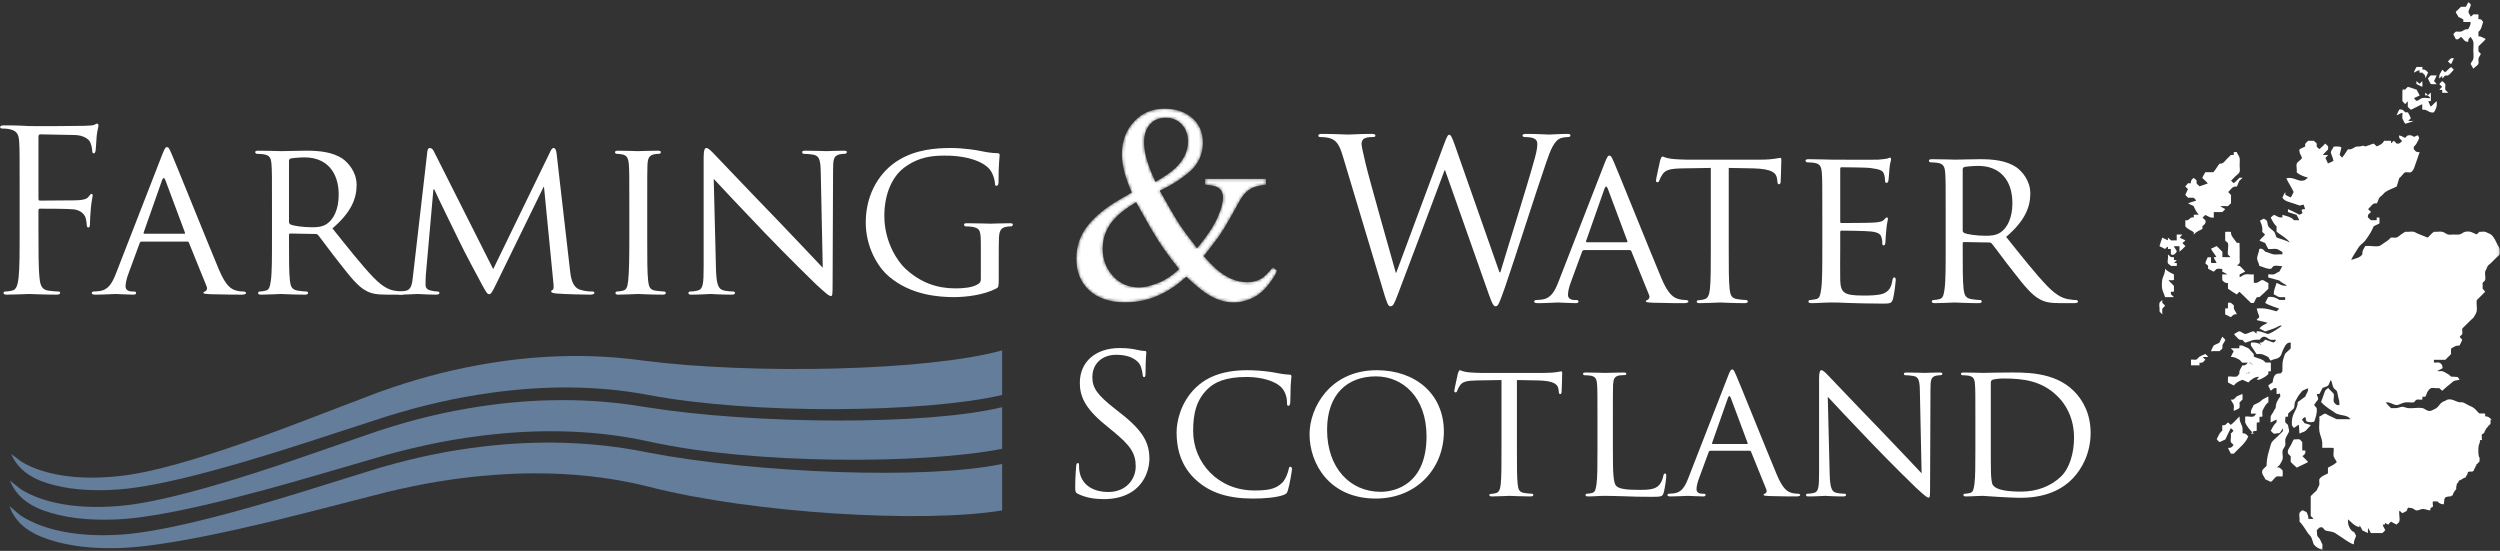 <?xml version="1.0" encoding="UTF-8"?>
<svg width="826px" height="182px" viewBox="0 0 826 182" version="1.1" xmlns="http://www.w3.org/2000/svg" xmlns:xlink="http://www.w3.org/1999/xlink">
    <rect x="0" y="0" width="826" height="182" fill="#333333" stroke="none"/>
    <title>Group 3</title>
    <defs>
        <polygon id="path-1" points="0 0 87.9 0 87.9 137.154 0 137.154"></polygon>
        <path d="M26.139,24.187 C29.103,22.527 31.332,20.971 32.829,19.521 C35.522,16.925 36.87,14.056 36.87,10.916 C36.87,8.56 36.183,6.658 34.809,5.209 C33.434,3.759 31.691,3.034 29.578,3.034 C27.283,3.034 25.508,3.775 24.256,5.254 C23.002,6.734 22.376,8.696 22.376,11.143 C22.376,13.045 22.724,15.105 23.421,17.325 C24.117,19.544 25.024,21.831 26.139,24.187 Z M20.754,59.064 C22.459,59.064 24.529,58.581 26.964,57.614 C29.4,56.649 31.729,55.123 33.952,53.039 C31.089,49.416 28.858,46.366 27.259,43.89 C25.66,41.415 23.155,37.096 19.744,30.936 C16.609,32.778 14.205,34.62 12.531,36.462 C9.975,39.3 8.697,42.592 8.697,46.336 C8.697,49.778 9.823,52.761 12.076,55.282 C14.329,57.803 17.222,59.064 20.754,59.064 Z M18.328,27.72 C17.932,26.905 17.475,25.788 16.957,24.368 C16.439,22.95 16.074,21.802 15.861,20.926 C15.617,19.96 15.419,18.986 15.267,18.004 C15.114,17.024 15.038,16.064 15.038,15.128 C15.038,10.78 16.365,7.171 19.017,4.302 C21.669,1.434 25.031,0 29.1,0 C32.809,0 35.853,1.012 38.235,3.034 C40.616,5.058 41.807,7.775 41.807,11.187 C41.807,15.173 40.298,18.434 37.281,20.971 C34.263,23.508 31.021,25.546 27.556,27.086 C30.236,31.917 32.208,35.329 33.472,37.323 C34.736,39.316 36.875,42.259 39.891,46.155 C43.119,42.23 45.352,38.878 46.591,36.099 C47.828,33.321 48.448,31.103 48.448,29.441 C48.448,27.751 47.828,26.588 46.591,25.953 C45.805,25.561 44.444,25.29 42.507,25.138 L42.507,23.191 L62.643,23.191 L62.643,25.138 C60.602,25.38 59.079,25.743 58.075,26.225 C56.43,27.04 55.029,28.505 53.871,30.618 L51.495,34.922 C49.789,38.002 48.366,40.357 47.223,41.988 C46.081,43.618 44.368,45.868 42.084,48.737 C43.303,50.156 44.691,51.591 46.246,53.039 C49.631,55.908 53.014,57.343 56.4,57.343 C58.412,57.343 60.119,56.86 61.522,55.893 C62.376,55.289 63.519,54.126 64.953,52.405 L66.311,53.492 C66.129,54.218 65.489,55.358 64.393,56.913 C63.295,58.468 62.244,59.683 61.238,60.558 C59.654,61.948 57.81,62.929 55.707,63.503 C54.458,63.865 53.239,64.046 52.051,64.046 C49.095,64.046 46.17,63.125 43.276,61.284 C41.538,60.197 39.222,58.279 36.328,55.53 C33.593,58.038 30.827,59.954 28.032,61.284 C24.385,63.095 20.374,64.001 15.999,64.001 C11.137,64.001 7.255,62.71 4.352,60.128 C1.451,57.547 0,54.021 0,49.552 C0,45.355 1.297,41.663 3.889,38.477 C6.481,35.292 10.111,32.385 14.78,29.758 L18.328,27.72 L18.328,27.72 Z" id="path-3"></path>
    </defs>
    <g id="Single-page" stroke="none" stroke-width="1" fill="none" fill-rule="evenodd">
        <g id="Group-3" transform="translate(0.056, 0.705)">
            <g id="Group" transform="translate(713.368, 0)">
                <path d="M102.08,0 C102.336,0.277 102.836,0.439 102.899,0.819 C102.993,1.381 102.172,2.565 102.175,3.184 C102.179,3.895 102.74,4.03 102.851,4.775 C103.275,4.62 103.48,4.249 103.815,4.003 C104.262,4.118 105.082,4.011 105.455,4.051 L105.455,5.642 C106.434,5.485 106.633,6.106 106.998,6.56 C106.596,7.748 106.393,9.137 105.455,9.79 L105.455,11.334 C106.462,11.226 107.062,11.902 107.867,12.155 C107.267,13.002 106.186,13.785 105.455,14.663 L105.455,16.254 C105.66,16.595 106.056,16.746 106.226,17.122 C106.04,17.683 105.578,18.076 105.455,18.714 C105.355,19.242 105.606,19.758 105.455,20.305 C105.283,20.931 104.146,21.484 103.768,21.994 C103.476,21.483 103.185,20.969 102.899,20.45 C102.91,19.9 103.618,19.467 103.768,18.714 C103.913,17.98 103.768,16.898 103.768,15.917 C103.768,14.918 103.903,13.844 103.768,13.119 C103.643,12.452 103.048,11.949 102.899,11.479 C102.488,11.855 101.966,12.121 102.127,13.07 C100.739,13.278 100.479,11.939 99.668,11.479 C99.168,11.798 99.018,12.469 97.979,12.25 C97.666,11.744 97.471,11.118 97.16,10.612 C97.366,10.254 97.693,10.019 97.979,9.742 C98.697,9.681 99.135,9.831 99.619,9.742 C100.477,9.588 100.82,8.796 102.031,8.971 C102.4,8.263 102.925,7.711 102.851,6.56 L100.488,6.56 C100.405,6.275 100.445,6.013 100.488,5.789 C100.042,5.398 99.412,5.19 98.848,4.919 C98.703,4.65 98.576,4.398 98.414,4.1 C98.29,3.874 97.973,3.539 97.979,3.329 C97.987,3.033 98.572,2.631 98.799,2.412 C99.135,2.089 99.388,1.799 99.668,1.543 L101.259,1.543 C101.614,1.112 101.804,0.512 102.08,0" id="Fill-4-Copy" fill="#FFFFFF"></path>
                <path d="M97.305,18.521 C97.093,19.243 96.726,19.809 96.436,20.451 C96.081,20.367 95.725,19.878 95.375,19.631 C95.875,19.117 96.11,18.338 97.305,18.521" id="Fill-6-Copy" fill="#FFFFFF"></path>
                <path d="M86.934,21.414 L86.934,22.283 C88.021,22.152 88.285,22.802 88.815,23.248 C88.501,23.881 88.298,24.626 87.851,25.13 C88.046,24.001 87.328,23.786 86.886,23.297 C86.594,23.31 86.237,23.257 86.018,23.344 C85.954,23.138 85.93,22.68 86.018,22.476 C85.406,22.574 84.733,23.022 84.137,23.297 C84.229,22.664 84.703,21.999 85.005,21.414 L86.934,21.414" id="Fill-7-Copy" fill="#FFFFFF"></path>
                <path d="M97.305,22.332 C96.713,22.892 96.163,23.765 95.424,24.213 C95.262,24.31 94.855,24.179 94.555,24.261 C94.071,24.394 93.906,25.124 93.446,25.177 C93.524,24.998 93.524,24.535 93.446,24.357 C93.109,24.615 92.864,24.965 92.53,25.224 C92.276,23.879 93.14,23.231 93.494,22.332 C93.821,22.598 94.13,22.885 94.411,23.199 C95.117,22.669 95.644,21.958 96.388,21.463 C96.762,21.685 97.011,22.029 97.305,22.332" id="Fill-8-Copy" fill="#FFFFFF"></path>
                <path d="M91.613,24.213 C91.469,24.762 91.039,25.437 90.793,26.046 C90.992,26.472 91.443,26.65 91.613,27.106 C91.002,27.074 90.263,27.17 89.731,27.058 C89.314,26.543 89.106,25.82 88.768,25.225 C89.009,24.823 89.398,24.57 89.684,24.213 L91.613,24.213" id="Fill-9-Copy" fill="#FFFFFF"></path>
                <path d="M84.958,26.094 C85.38,26.314 85.581,26.755 86.019,26.961 C86.351,26.716 86.586,26.372 86.886,26.094 C86.998,26.624 86.903,27.363 86.934,27.975 C86.233,27.71 85.588,27.392 84.958,27.058 L84.958,26.094" id="Fill-10-Copy" fill="#FFFFFF"></path>
                <path d="M95.375,29.952 L93.494,29.952 L93.494,28.988 C93.183,28.962 92.763,29.044 92.53,28.939 C92.802,28.586 93.171,28.327 93.446,27.975 C93.129,27.696 92.849,27.38 92.53,27.107 C92.759,26.692 93.176,26.467 93.446,26.093 C93.915,26.298 94.157,26.733 94.507,27.059 C94.613,27.781 94.357,28.344 94.507,28.89 C94.639,29.371 95.293,29.483 95.375,29.952" id="Fill-11-Copy" fill="#FFFFFF"></path>
                <path d="M86.018,30.869 C85.377,31.11 84.829,31.447 84.185,31.688 C84.348,31.902 84.68,32.555 85.006,32.605 C85.554,32.689 86.174,31.84 86.934,31.688 C87.872,31.503 88.536,31.784 89.49,31.736 C89.486,31.365 88.961,31.112 88.719,30.82 L87.899,30.82 C87.795,30.601 87.876,30.2 87.851,29.905 C88.232,30.101 88.425,30.486 88.768,30.724 C89.173,30.534 89.327,30.092 89.732,29.905 L89.732,32.702 L88.863,32.702 C89.079,33.37 89.429,33.905 89.683,34.533 C90.403,34.001 90.933,33.275 91.613,32.702 C91.948,34.399 91.303,35.484 90.745,36.414 C89.011,36.782 88.685,35.324 86.934,35.547 C86.824,35.029 86.917,34.31 86.885,33.714 C85.642,34.318 84.417,34.943 83.173,35.547 C82.72,35.324 82.446,34.923 82.111,34.583 C82.139,34.014 82.054,33.336 82.159,32.845 C81.78,32.874 81.62,33.524 81.195,33.665 C80.926,33.324 80.605,33.036 80.327,32.702 C80.358,31.447 80.263,30.065 80.376,28.891 C80.625,28.914 80.973,28.838 81.148,28.939 C81.515,28.665 81.779,28.284 82.111,27.975 C83.154,28.233 84.076,28.615 85.054,28.939 C85.321,29.636 85.775,30.148 86.018,30.869" id="Fill-12-Copy" fill="#FFFFFF"></path>
                <path d="M82.159,36.415 C82.493,37.045 82.845,37.659 83.123,38.344 C82.879,38.678 82.526,38.903 82.256,39.212 C82.759,39.339 83.604,39.206 84.041,39.26 C83.196,39.638 82.236,39.898 81.292,40.177 C81.056,39.976 80.919,39.628 80.761,39.308 C80.621,39.025 80.385,38.685 80.326,38.392 C80.217,37.839 80.407,37.259 80.326,36.559 C79.673,36.632 79.105,37.201 78.398,37.379 C78.661,36.727 78.998,36.147 79.266,35.499 C80.475,35.27 80.766,35.96 81.292,36.415 L82.159,36.415" id="Fill-13-Copy" fill="#FFFFFF"></path>
                <path d="M24.62,49.534 L25.632,49.534 C25.753,50.219 26.399,50.727 26.549,51.512 C26.673,52.162 26.549,53.001 26.549,53.825 C26.549,54.545 26.713,55.499 26.549,56.093 C26.43,56.531 25.494,57.197 25.15,57.541 C24.603,58.087 24.207,58.553 23.752,58.939 C23.947,59.305 24.304,59.51 24.572,59.806 C25.334,59.333 25.837,58.596 26.501,58.023 L27.465,58.023 C27.297,58.459 26.831,58.576 26.549,58.939 C26.109,59.506 26.019,60.346 25.584,60.965 C24.128,60.634 23.574,62.134 22.787,62.701 C23.017,63.115 23.434,63.341 23.704,63.714 L23.704,66.462 C23.366,66.801 23.017,67.126 22.642,67.428 C21.915,67.348 20.86,67.348 20.134,67.428 C20.638,67.777 21.21,68.055 21.775,68.345 C21.571,68.801 21.112,69.002 20.809,69.356 L18.012,69.356 L18.012,71.19 C16.671,71.324 16.115,70.674 15.262,70.321 C14.888,70.557 14.619,70.899 14.298,71.19 C14.622,71.491 14.951,71.792 15.262,72.106 C15.504,73.343 14.676,73.514 14.25,74.082 L14.25,74.952 C13.2,75.461 12.105,75.925 11.403,76.784 L11.403,76.012 C10.483,75.342 9.23,75.004 8.606,74.035 L8.606,72.057 C10.138,72.368 9.846,70.854 11.356,71.142 C11.481,70.94 11.348,70.406 11.403,70.273 C11.852,70.155 12.721,70.266 13.092,70.226 C12.38,69.603 11.803,68.427 11.356,67.379 C10.759,67.045 10.015,66.855 9.523,66.415 C10.443,66.176 11.262,65.838 12.175,65.595 C11.999,65.178 11.652,64.928 11.356,64.629 L9.523,64.629 C9.2,64.342 8.891,64.042 8.606,63.714 C8.856,63.03 9.196,62.438 9.476,61.784 C9.253,61.411 8.802,61.268 8.606,60.868 C8.893,60.527 9.216,60.223 9.476,59.854 L10.439,59.854 C10.368,58.867 10.847,58.428 11.403,58.071 C11.639,58.462 12.175,58.526 12.321,58.987 C12.397,59.229 12.241,59.515 12.321,59.806 C12.451,60.284 13.107,60.484 13.285,60.868 C14.203,60.547 15.097,60.204 16.034,59.903 C15.524,59.193 14.797,58.697 14.203,58.071 C14.55,57.454 14.821,56.762 15.214,56.19 C15.925,56.179 17.003,56.197 17.867,56.19 C18.662,55.345 19.174,54.216 19.942,53.345 C21.112,53.527 21.638,52.514 22.207,51.946 C22.756,51.398 23.234,50.953 23.656,50.498 C23.952,50.473 24.353,50.553 24.572,50.45 C24.684,50.241 24.587,49.824 24.62,49.534" id="Fill-14-Copy" fill="#FFFFFF"></path>
                <path d="M55.151,61.06 C55.98,61.004 56.714,61.042 56.886,61.64 C56.283,61.471 55.649,61.333 55.151,61.06" id="Fill-15-Copy" fill="#FFFFFF"></path>
                <path d="M57.948,62.701 C58.943,63.747 60.163,64.569 61.372,65.402 C60.621,65.253 60.062,64.91 59.297,64.775 C58.842,64.09 58.379,63.411 57.948,62.701" id="Fill-16-Copy" fill="#FFFFFF"></path>
                <path d="M23.704,75.917 C23.593,76.963 24.184,77.56 24.619,78.182 C24.969,78.684 25.315,79.11 25.633,79.533 C25.913,79.558 26.297,79.479 26.501,79.581 C26.588,80.946 26.549,82.886 26.549,84.502 C26.549,85.096 26.657,85.747 26.549,86.141 C26.432,86.569 25.822,86.723 25.729,87.106 C26.653,86.936 27.011,87.568 27.466,88.022 C27.824,88.383 28.157,88.71 28.382,89.034 C27.769,89.34 27.197,89.684 26.549,89.952 C26.535,90.179 26.539,90.652 26.549,90.867 C27.151,90.739 27.692,90.086 28.382,89.952 C29.282,89.777 30.166,90.079 31.227,89.952 L31.227,92.701 C31.539,92.757 31.838,92.795 32.095,92.75 C32.797,92.623 33.482,91.852 34.024,91.831 C34.618,91.811 35.49,92.654 36.05,92.797 L36.05,94.678 C35.109,95.666 34.106,96.592 33.06,97.476 L32.289,97.476 C31.826,97.995 31.614,98.762 31.227,99.356 C31.01,99.46 30.607,99.379 30.311,99.406 C29.066,98.174 27.782,96.981 26.549,95.739 C26.199,95.797 25.935,96.343 25.585,96.56 C24.597,95.955 23.601,95.359 22.691,94.678 L22.691,92.797 C21.669,92.902 21.329,92.373 20.81,91.881 L20.81,89.952 L22.449,89.952 C22.01,89.539 21.333,89.364 20.81,89.034 L20.81,88.167 C20.209,88.167 19.623,87.996 19.121,88.119 C18.605,88.245 18.364,88.921 17.915,89.034 C17.372,88.693 16.736,88.445 16.179,88.119 C16.038,87.78 16.204,87.449 16.132,87.203 C15.991,86.735 15.329,86.648 15.213,86.189 C15.44,85.532 15.722,84.929 15.987,84.308 C16.368,84.345 16.853,84.255 17.096,84.308 L17.096,86.141 C17.613,86.252 18.332,86.159 18.929,86.189 C18.694,85.507 18.125,84.906 18.013,84.259 L18.88,84.259 C18.454,83.351 17.562,82.491 17.096,81.463 C17.74,81.19 18.336,80.872 18.977,80.595 C19.625,81.201 20.25,81.831 20.858,82.476 C20.827,83.041 20.919,83.728 20.81,84.211 C21.599,84.324 22.593,84.229 23.462,84.259 C23.448,83.92 22.865,83.732 22.691,83.392 C22.458,82.391 22.994,80.676 22.691,79.679 C22.545,79.202 21.924,79.132 21.774,78.714 L21.774,75.917 C22.309,75.836 23.169,75.836 23.704,75.917" id="Fill-17-Copy" fill="#FFFFFF"></path>
                <path d="M5.761,76.785 L7.547,76.785 C7.473,77.103 7.002,77.426 6.773,77.749 C7.251,78.204 8.04,78.348 8.606,78.714 C8.363,79.064 7.999,79.296 7.642,79.533 C7.908,79.96 8.313,80.244 8.654,80.595 C8.029,81.254 7.379,81.891 6.677,82.475 L6.677,80.692 C6.177,80.581 5.474,80.672 4.893,80.644 C4.854,81.144 5.839,81.937 5.761,82.475 C5.744,82.6 4.999,83.377 4.797,83.441 C4.479,83.542 4.106,83.404 3.831,83.392 L3.831,81.608 C3.598,81.504 3.178,81.585 2.867,81.559 C2.806,81.412 2.906,81.068 2.867,80.788 C2.515,80.827 2.23,81.336 1.902,81.559 C1.32,81.225 0.684,80.945 0.07,80.644 C0.359,79.678 0.648,78.714 0.986,77.797 C1.59,78.079 2.197,78.355 2.772,78.666 C2.95,78.531 2.854,78.06 2.82,77.847 C3.186,77.934 3.525,78.454 3.88,78.714 L5.761,78.714 L5.761,76.785" id="Fill-18-Copy" fill="#FFFFFF"></path>
                <path d="M2.82,83.392 C3.272,83.581 3.485,84.011 3.881,84.26 C4.192,84.286 4.611,84.204 4.845,84.308 L4.845,85.177 C5.055,85.288 5.472,85.194 5.76,85.225 C5.578,85.636 5.126,85.78 4.941,86.189 L5.76,86.189 C5.84,86.411 5.84,86.931 5.76,87.155 L3.831,87.155 C3.629,86.747 2.945,86.678 2.82,86.141 C2.634,85.346 3.081,84.207 2.82,83.392" id="Fill-19-Copy" fill="#FFFFFF"></path>
                <path d="M1.902,88.119 C2.701,88.912 3.753,89.452 4.844,89.952 L4.844,91.832 C4.349,91.911 3.555,91.911 3.061,91.832 C3.435,92.504 4.309,93.091 4.844,93.761 C4.815,94.39 4.907,95.143 4.796,95.691 L3.88,95.691 C3.509,96.741 4.594,97.002 4.796,97.476 L1.902,97.476 C1.691,96.502 1.079,95.581 0.938,94.631 C0.806,93.734 0.847,92.727 0.938,91.978 C1.103,90.636 2.054,89.554 1.902,88.119" id="Fill-20-Copy" fill="#FFFFFF"></path>
                <path d="M62.819,88.312 C62.402,89.921 61.817,91.175 61.034,92.412 C60.731,92.893 60.421,93.434 60.118,93.81 C59.807,94.196 59.326,94.505 58.959,94.872 C57.887,95.945 56.811,97.103 55.73,98.104 C56.141,96.993 56.908,95.926 57.61,94.92 C57.833,94.6 58.117,94.24 58.285,93.906 C58.713,93.056 58.894,91.964 59.202,91.158 C59.36,90.743 60.138,90.171 60.6,89.71 C61.281,89.029 61.587,88.203 62.819,88.312" id="Fill-21-Copy" fill="#FFFFFF"></path>
                <path d="M0.937,98.392 C1.089,98.596 0.925,98.978 0.986,99.212 C1.109,99.682 1.729,99.904 1.902,100.274 C1.671,100.685 1.257,100.915 0.986,101.286 C1.014,101.885 0.929,102.597 1.034,103.119 C0.701,102.998 0.349,102.49 0.07,102.153 C0.232,101.215 -0.15,100.21 0.07,99.405 C0.202,98.927 0.791,98.786 0.937,98.392" id="Fill-22-Copy" fill="#FFFFFF"></path>
                <path d="M25.585,103.168 C24.393,102.94 24.239,103.752 23.607,104.083 C23.045,103.729 22.371,103.486 21.774,103.168 C21.804,102.522 21.712,101.754 21.822,101.19 L22.643,101.19 C22.755,100.675 22.658,99.951 22.691,99.357 C22.924,99.253 23.342,99.334 23.655,99.309 C23.858,99.674 24.555,99.883 24.669,100.371 C24.721,100.601 24.582,100.861 24.62,101.093 C24.75,101.882 25.464,102.401 25.585,103.168" id="Fill-23-Copy" fill="#FFFFFF"></path>
                <path d="M64.507,104.324 C64.564,104.333 64.548,104.414 64.555,104.469 C63.369,106.224 62.213,108.011 60.986,109.726 C60.819,109.8 60.546,109.769 60.311,109.774 C61.204,108.208 62.28,106.824 63.012,105.098 C63.54,104.87 64.055,104.627 64.507,104.324" id="Fill-24-Copy" fill="#FFFFFF"></path>
                <path d="M20.81,110.546 C21.159,110.888 21.553,111.186 21.822,111.607 C21.642,112.227 21.006,112.737 20.858,113.488 C20.807,113.747 20.929,114.04 20.858,114.308 C20.732,114.775 20.113,114.98 19.894,115.321 C18.975,115.351 17.935,115.26 17.094,115.369 C17.229,114.759 17.691,114.07 17.964,113.44 C18.627,113.174 19.179,112.791 19.846,112.524 C20.188,111.887 20.484,111.202 20.81,110.546" id="Fill-25-Copy" fill="#FFFFFF"></path>
                <path d="M31.227,117.106 C32.506,117.771 34.348,117.874 35.086,119.084 C35.667,119.114 36.369,119.022 36.87,119.131 L36.87,121.929 C36.682,122.031 36.315,121.954 36.05,121.977 L36.05,122.845 C35.324,123.711 34.225,124.202 33.157,124.727 L32.191,124.727 C32.363,124.351 32.773,124.215 32.917,123.811 C31.739,123.679 30.16,124.786 29.443,125.644 C28.762,125.392 28.153,125.068 27.515,124.775 C26.337,125.19 25.329,125.773 24.62,126.656 C23.946,126.349 23.317,125.998 22.69,125.644 C22.72,125.014 22.629,124.263 22.738,123.714 C23.663,123.554 24.74,123.932 25.537,123.714 C25.995,123.588 26.121,123.049 26.453,122.845 C26.34,121.448 27.1,120.921 27.465,120 C28.513,120.165 28.82,119.586 29.25,119.131 C28.834,119.119 28.038,119.141 27.465,119.131 C27.084,118.926 26.833,118.338 26.404,118.119 C25.594,117.704 24.898,117.173 23.655,117.25 C23.904,116.569 24.264,115.995 24.571,115.369 C24.361,114.938 23.862,114.792 23.655,114.357 L26.404,114.357 C26.515,114.163 26.42,113.762 26.453,113.489 C27.354,113.253 27.8,113.619 28.43,113.923 C28.773,114.088 29.208,114.186 29.443,114.357 C29.761,114.588 30.077,115.025 30.36,115.321 C30.676,115.655 30.983,115.973 31.227,116.286 L31.227,117.106 Z M29.636,119.18 C30.08,119.33 30.509,119.753 30.939,119.759 C30.646,119.48 30.182,118.887 29.636,119.18 L29.636,119.18 Z M29.346,122.845 C29.511,122.634 30.077,122.33 29.925,122.123 C29.545,122.402 29.001,122.515 28.622,122.797 C28.782,122.896 29.111,122.823 29.346,122.845 L29.346,122.845 Z" id="Fill-26-Copy" fill="#FFFFFF"></path>
                <path d="M72.562,114.55 C72.08,114.769 71.571,114.858 71.066,114.984 C70.56,115.108 69.964,115.107 69.522,115.321 C69.162,115.497 68.847,115.98 68.558,116.286 C68.235,116.629 67.991,116.991 67.642,117.25 L66.725,117.25 L66.725,115.467 C68.628,115.117 70.109,114.349 72.562,114.55" id="Fill-27-Copy" fill="#FFFFFF"></path>
                <path d="M16.179,117.202 C15.697,117.314 15.005,117.218 14.444,117.25 C14.483,117.564 15,117.819 15.215,118.12 C14.748,118.616 14.486,119.319 13.333,119.131 C13.232,119.334 13.311,119.72 13.286,120 L10.488,120 L10.488,118.12 C11.159,118.025 11.641,118.251 12.176,118.12 C12.565,118.023 12.924,117.398 13.286,117.154 C13.838,116.782 14.771,116.565 15.167,116.238 C15.57,116.493 15.854,116.869 16.179,117.202" id="Fill-28-Copy" fill="#FFFFFF"></path>
                <path d="M65.472,117.974 C65.183,118.387 64.371,118.756 63.881,119.18 L63.205,119.18 C63.94,118.758 64.725,118.385 65.472,117.974" id="Fill-29-Copy" fill="#FFFFFF"></path>
                <path d="M30.938,119.758 C30.509,119.752 30.081,119.33 29.636,119.179 C30.183,118.886 30.645,119.479 30.938,119.758" id="Fill-30-Copy" fill="#FFFFFF"></path>
                <path d="M28.623,122.797 C29.001,122.516 29.546,122.402 29.925,122.122 C30.077,122.331 29.511,122.634 29.346,122.846 C29.112,122.823 28.782,122.897 28.623,122.797" id="Fill-31-Copy" fill="#FFFFFF"></path>
                <path d="M27.417,129.454 C27.64,129.875 27.451,130.705 27.514,131.286 C27.197,131.645 26.793,131.915 26.501,132.299 C26.578,132.784 26.582,133.6 26.501,134.084 C25.991,134.521 25.287,134.766 24.62,135.048 C24.545,134.318 24.722,133.762 24.62,133.215 C24.481,132.472 23.785,131.976 23.655,131.286 C24.767,131.591 24.994,130.702 25.536,130.321 C26.12,129.91 26.798,129.852 27.369,129.454 L27.417,129.454" id="Fill-32-Copy" fill="#FFFFFF"></path>
                <path d="M36.051,132.202 C35.403,132.666 34.982,133.27 34.555,134.132 C34.39,134.466 34.128,134.816 34.073,135.096 C33.962,135.655 34.156,136.356 34.073,136.929 C33.854,137.033 33.453,136.953 33.157,136.977 C33.045,137.508 33.14,138.247 33.109,138.858 L32.24,138.858 C32.097,139.696 32.287,140.866 32.143,141.704 C31.557,141.664 31.03,141.685 30.841,142.042 C30.871,142.302 31.187,142.274 31.179,142.571 L30.408,142.571 C30.18,142.452 30.652,142.252 30.697,142.09 C29.772,141.182 28.963,140.158 28.382,138.907 L28.382,136.929 C29.192,136.755 30.248,137.158 31.083,136.929 C31.576,136.794 31.724,136.179 32.095,136.013 C31.596,135.901 30.889,135.996 30.311,135.963 C30.079,134.686 30.892,134.038 31.179,133.118 C31.782,132.748 32.451,132.556 33.011,132.202 C33.506,131.891 33.817,131.47 34.313,131.188 C34.811,130.908 35.381,130.636 35.906,130.321 C35.984,130.308 35.99,130.368 36.051,130.369 L36.051,132.202" id="Fill-33-Copy" fill="#FFFFFF"></path>
                <path d="M26.452,136.929 C26.647,137.014 26.503,137.583 26.549,137.893 C26.701,138.947 27.384,139.804 27.514,140.74 C27.584,141.253 27.463,141.811 27.514,142.476 C28.554,142.416 28.972,142.978 29.394,143.537 C28.367,145.981 26.254,147.341 24.619,149.18 L23.655,149.18 C23.34,148.531 22.967,147.939 22.69,147.251 C23.768,147.41 24.136,146.864 24.523,146.335 C24.358,145.89 23.82,145.85 23.655,145.321 C23.435,144.616 23.857,143.49 23.607,142.571 C23.917,142.271 24.248,141.991 24.523,141.656 C24.301,141.283 23.957,141.031 23.655,140.74 C23.022,141.971 22.395,143.21 21.822,144.501 C21.214,144.809 20.537,145.048 19.941,145.369 C19.564,145.104 19.235,144.79 18.977,144.405 C19.492,143.377 19.908,142.251 20.81,141.607 L20.81,139.774 C21.959,139.99 22.157,139.258 22.69,138.859 C23.072,139.056 23.266,139.44 23.607,139.679 C24.699,138.907 25.491,137.832 26.452,136.929" id="Fill-34-Copy" fill="#FFFFFF"></path>
                <g id="Group-38-Copy" transform="translate(24.62, 43.846)">
                    <mask id="mask-2" fill="white">
                        <use xlink:href="#path-1"></use>
                    </mask>
                    <g id="Clip-36"></g>
                    <path d="M22.621,104.273 C22.857,104.31 23.224,104.251 23.585,104.273 C23.914,105.343 23.187,105.769 22.669,106.154 C23.281,106.812 23.96,107.402 24.55,108.084 C23.395,108.794 22.022,109.285 20.835,109.963 C20.101,109.395 19.463,108.733 18.81,108.084 L18.81,106.202 C18.283,105.616 17.68,105.517 17.894,104.321 C17.984,103.818 18.499,103.209 18.858,102.536 C19.276,101.756 19.495,101.047 19.871,100.607 C20.548,100.707 21.138,100.469 21.657,100.607 C22.117,100.731 22.268,101.297 22.621,101.476 L22.621,104.273" id="Fill-35" fill="#FFFFFF" mask="url(#mask-2)"></path>
                    <path d="M60.868,0.094 C61.023,0.405 61.122,0.772 61.253,1.105 C60.773,2.17 60.299,3.239 59.469,3.951 L59.469,4.724 C59.899,5.257 60.252,5.87 61.398,5.688 C61.002,7.007 60.424,8.483 59.952,9.884 C59.573,11.004 59.363,11.85 58.457,12.392 C57.751,12.493 57.177,12.253 56.672,12.392 C55.965,12.586 55.379,13.948 54.695,14.225 C54.423,15.192 54.091,16.098 53.825,17.07 C52.608,17.725 51.165,18.124 50.064,18.903 C49.73,19.139 49.441,19.526 49.1,19.867 C48.773,20.194 48.311,20.46 48.086,20.784 C47.702,21.34 47.685,22.093 47.219,22.664 C46.131,22.466 45.798,23.072 45.289,23.583 C44.934,23.938 44.645,24.258 44.372,24.547 C44.659,24.871 45.009,25.133 45.337,25.415 C45.029,26.054 44.113,26.088 44.325,27.247 C44.608,27.624 45,27.888 45.337,28.213 L47.219,28.213 L47.219,27.344 C47.426,27.266 47.928,27.266 48.134,27.344 L48.134,29.273 C47.496,29.568 46.903,29.906 46.253,30.19 C45.804,31.059 45.468,31.94 44.951,32.697 C44.439,33.448 43.975,34.254 43.408,34.965 C42.869,35.639 42.078,36.126 41.527,36.797 C40.974,37.472 40.573,38.28 40.08,39.016 C39.593,39.743 39.131,40.488 38.778,41.331 C40.164,40.852 41.787,40.609 42.492,39.449 C42.378,38.129 43.054,37.602 43.408,36.748 C45.047,36.534 46.553,37.04 47.991,36.748 C48.394,36.667 48.999,36.161 49.437,35.881 C50.395,35.27 51.186,34.738 51.897,33.951 C52.606,33.873 53.147,34.059 53.681,33.951 C54.215,33.843 54.731,33.283 55.176,32.987 C55.695,32.642 56.164,32.328 56.624,32.022 C57.687,32.138 58.53,31.863 59.422,32.022 C59.793,32.089 60.2,32.379 60.579,32.552 C61.704,33.069 62.923,33.458 64.1,33.951 C64.771,33.305 65.353,32.569 66.125,32.022 C67.139,32.137 67.934,31.867 68.826,32.022 C69.592,32.156 70.216,32.828 70.804,32.939 C71.367,33.044 72.073,32.939 72.636,32.939 C73.289,32.939 73.971,33.023 74.469,32.939 C75.246,32.808 75.809,32.154 76.495,32.022 C78.245,31.685 79.044,32.429 80.159,32.891 C80.576,32.678 80.82,32.298 81.173,32.022 C81.718,32.107 82.38,31.91 83.006,32.022 C83.244,32.066 83.656,32.293 84.018,32.457 C84.361,32.609 84.768,32.773 84.984,32.939 C85.977,33.703 86.598,35.227 87.202,36.411 C87.418,36.834 87.768,37.353 87.829,37.666 C87.92,38.125 87.927,39.095 87.829,39.449 C87.755,39.722 87.218,40.138 86.864,40.463 C86.116,41.151 85.675,41.692 84.936,42.392 C84.599,42.711 84.142,42.989 83.922,43.308 C83.765,43.537 83.643,43.949 83.489,44.273 C83.339,44.586 83.104,44.914 83.054,45.189 C82.881,46.135 83.28,47.068 83.054,47.939 C82.942,48.37 82.453,48.522 82.187,48.951 C82.261,49.442 82.268,50.246 82.187,50.736 C82.419,51.161 82.807,51.434 83.054,51.845 C82.166,52.823 81.159,53.679 80.257,54.643 C80.111,55.962 80.454,57.21 80.257,58.308 C80.171,58.781 79.539,59.96 79.244,60.334 C78.995,60.65 78.595,60.929 78.28,61.251 C77.409,62.139 76.356,63.16 75.483,64 C75.379,64.695 75.627,65.257 75.483,65.783 C75.357,66.242 74.77,66.333 74.663,66.749 C74.874,67.131 75.258,67.343 75.483,67.713 C75.195,68.377 74.901,69.029 74.565,69.642 C73.193,69.508 72.646,70.198 71.817,70.606 C71.707,71.124 71.798,71.843 71.768,72.439 C71.195,73.12 70.472,73.652 69.887,74.322 L66.173,74.322 C66.072,74.524 66.15,74.909 66.125,75.189 C66.742,75.373 67.332,75.107 67.861,75.239 C68.364,75.361 69.162,76.195 68.923,77.167 C68.3,77.397 67.847,77.795 67.186,77.987 C67.709,78.226 68.367,77.998 68.875,78.084 C69.165,78.132 69.518,78.361 69.839,78.517 C70.614,78.892 71.24,79.299 71.768,79.867 C72.567,79.926 73.14,79.965 73.987,80.012 C74.173,80.325 74.459,80.537 74.565,80.929 C73.93,81.107 73.3,81.106 72.782,81.314 C72.424,81.458 72.114,81.821 71.768,82.087 C70.765,82.855 69.799,83.714 68.875,84.546 C68.479,84.314 68.24,83.924 67.861,83.678 C66.883,83.813 65.97,83.493 65.208,83.678 C64.851,83.765 64.343,84.341 64.148,84.642 C63.782,85.208 63.618,86.004 63.278,86.523 L62.362,86.523 C62.26,86.742 62.341,87.143 62.314,87.439 C61.663,87.642 61.049,87.333 60.481,87.489 C59.993,87.623 59.811,88.225 59.422,88.405 C58.32,88.487 57.509,88.292 56.624,88.405 C55.548,88.542 54.695,89.252 53.825,89.272 C52.966,89.293 51.919,88.533 51.028,88.405 C50.761,88.365 50.508,88.472 50.209,88.356 C50.562,89.035 51.389,89.65 51.945,90.286 C52.555,90.247 53.097,90.339 53.681,90.286 C54.415,90.22 55.107,89.862 55.706,89.852 C56.292,89.841 56.929,90.216 57.54,90.286 C59.025,90.457 60.791,90.009 62.314,90.286 C63.186,90.444 63.837,91.416 65.016,91.202 C65.294,91.151 65.72,90.916 66.029,90.768 C66.358,90.61 66.731,90.437 66.945,90.286 C67.672,89.773 68.09,88.817 68.875,88.308 C69.115,88.151 69.502,88.036 69.839,87.874 C70.123,87.736 70.473,87.492 70.756,87.439 C72.184,87.173 73.391,88.17 74.565,88.356 C74.796,88.393 75.179,88.304 75.483,88.356 C76.104,88.463 76.784,88.962 77.411,89.272 C78.065,89.596 78.77,89.859 79.292,90.238 C80.038,90.779 80.429,91.507 81.173,92.07 C81.786,92.1 82.521,92.008 83.054,92.117 L83.054,93.036 C84.18,92.953 84.57,93.61 85.176,94.047 C85.156,94.155 84.938,94.068 84.838,94.095 C84.825,94.63 84.893,95.243 84.742,95.64 C84.485,95.671 84.513,95.988 84.212,95.977 C84.098,96.568 83.245,96.802 83.199,97.617 C82.962,97.524 83.07,97.777 82.911,97.762 C82.931,98.506 82.437,98.738 81.945,98.968 C81.987,99.585 81.847,100.384 82.041,100.848 L81.318,100.848 C81.46,101.676 80.987,102.125 80.884,102.874 C80.755,103.823 80.764,105.245 80.933,106.105 C80.978,106.335 81.072,106.575 81.221,106.732 C81.29,107.284 81.119,107.594 81.125,108.083 C80.666,108.171 80.686,108.737 80.209,108.807 C80.122,109.089 80.136,109.475 79.822,109.53 C79.899,109.779 79.714,110.152 79.485,110.253 C79.549,110.577 79.295,110.578 79.34,110.88 C79.134,110.964 79.013,111.133 78.858,111.267 C78.311,111.265 77.717,111.218 77.364,111.411 C77.314,112.246 76.775,112.591 76.543,113.244 C75.635,113.364 75.303,114.061 74.42,114.208 C74.375,114.467 74.125,114.524 74.18,114.884 C73.901,114.895 73.921,115.204 73.698,115.27 C73.715,115.823 73.375,116.206 73.505,117.005 C73.011,117.621 72.502,118.221 72.299,119.129 C72.002,119.153 71.834,119.305 71.672,119.466 C70.996,119.434 70.497,119.578 69.984,119.707 C69.798,119.859 69.816,120.215 69.55,120.286 C69.613,121.031 69.394,121.505 69.405,122.07 C68.383,122.063 67.743,121.675 67.282,121.105 L65.788,121.105 C65.576,121.712 65.934,122.577 65.739,122.89 C65.768,123.08 65.475,122.947 65.354,122.986 C65.274,123.18 65.29,123.469 64.919,123.373 L64.919,124.097 C63.955,124.029 63.359,123.616 62.459,123.613 C61.748,123.61 61.074,124.147 60.386,124.097 C59.898,124.06 59.454,123.541 58.938,123.373 C58.475,123.221 58.095,123.292 57.588,123.18 C57.356,123.478 57.243,123.896 57.105,124.289 C56.64,124.513 56.172,124.738 55.755,125.012 C55.351,124.791 55.116,124.398 54.695,124.192 C54.498,125.315 54.96,126.714 54.695,127.713 C54.562,128.212 54.004,128.432 53.778,128.775 C53.153,128.483 52.564,128.156 51.994,127.809 C51.581,128.041 51.364,128.465 51.028,128.775 C50.62,128.668 50.394,128.381 50.016,128.244 C49.828,128.257 50.077,128.601 49.92,128.727 C49.74,128.804 49.446,128.766 49.196,128.775 C49.297,129.383 49.787,130.013 50.064,130.608 C49.774,130.959 49.433,131.263 49.1,131.572 L45.289,131.572 C44.975,131.017 44.712,130.413 44.372,129.883 C44.26,130.35 44.356,131.025 44.325,131.572 C43.672,131.323 43.142,130.953 42.492,130.703 C42.183,130.144 41.929,129.53 41.575,129.015 C41.464,129.129 41.559,129.449 41.527,129.642 C39.826,129.221 38.883,128.043 37.766,127.037 C37.652,128.247 37.82,128.953 38.199,129.691 C38.623,130.516 38.944,130.911 39.792,131.282 C39.994,131.69 40.196,132.1 40.419,132.488 C40.099,133.433 39.603,134.143 39.645,135.334 C37.729,134.635 36.302,133.338 34.582,132.296 C34.029,131.96 33.449,131.475 32.894,131.282 C32.497,131.145 32.027,131.1 31.592,130.993 C31.189,130.895 30.666,130.888 30.289,130.703 C29.864,130.496 29.672,129.968 29.228,129.691 C28.079,129.489 27.886,130.247 27.395,130.703 C27.569,131.353 27.418,131.922 27.589,132.439 C27.718,132.839 28.143,133.103 28.361,133.453 C28.738,134.062 28.906,134.71 29.276,135.286 L29.276,137.214 C28.173,136.742 27.109,136.232 26.431,135.334 C26.075,134.531 25.954,133.638 25.563,132.923 C25.308,132.458 24.857,132.094 24.55,131.668 C23.606,130.36 22.862,128.891 21.705,127.761 C21.851,126.888 21.504,125.736 21.705,125.012 C21.804,124.647 22.414,124.128 22.62,124.097 C23.131,124.017 23.476,124.557 24.018,124.579 C24.253,125.292 24.722,125.773 24.597,126.845 C25.072,126.95 25.733,126.867 26.286,126.894 C26.127,126.44 25.678,126.279 25.417,125.93 L25.417,119.37 C26.029,118.726 26.664,118.108 27.347,117.536 C27.631,116.887 27.934,116.259 28.264,115.655 C28.365,114.941 28.124,114.329 28.264,113.823 C28.363,113.459 29.043,112.917 29.372,112.713 C29.941,112.362 30.66,112.164 31.109,111.845 L31.109,109.964 C31.867,109.518 32.814,109.176 33.521,108.566 C33.616,108.482 33.994,108.184 34.003,108.131 C34.032,107.968 33.591,107.392 33.471,107.167 C33.301,106.837 33.043,106.467 32.991,106.202 C32.797,105.228 33.133,104.534 32.991,103.453 C31.833,103.341 30.467,103.436 29.228,103.405 C29.191,102.762 29.279,102.189 29.228,101.619 C29.109,100.259 28.42,99.069 28.264,97.858 C28.064,96.309 28.411,94.776 28.264,93.036 C28.89,92.979 29.543,92.133 30.194,92.117 C30.457,92.113 30.836,92.434 31.158,92.601 C32.072,93.077 33.169,93.514 34.003,93.951 L38.536,93.951 C37.781,92.611 35.633,92.793 34.051,92.167 C33.572,91.978 33.083,91.544 32.604,91.25 C31.198,90.385 29.975,89.454 28.843,88.308 C29.254,87 29.77,85.797 30.194,84.497 C30.546,84.225 30.819,83.87 31.206,83.63 C31.751,84.353 32.48,84.895 33.039,85.608 C33.198,86.541 32.819,87.486 33.039,88.261 C33.087,88.431 33.825,89.192 34.099,89.272 C34.325,89.339 34.637,89.223 34.872,89.272 C34.999,88.264 34.71,87.455 34.485,86.523 C34.337,85.905 34.269,85.177 34.051,84.69 C33.868,84.284 33.249,84.059 32.991,83.63 C32.492,82.803 32.577,81.858 32.073,81.025 C31.604,81.555 31.611,82.404 31.109,82.859 C30.643,83.281 29.947,83.308 29.325,83.63 C28.948,84.25 28.665,84.965 28.312,85.608 L27.491,85.608 C27.38,86.223 27.937,86.7 27.877,87.247 C27.841,87.58 27.412,87.957 27.202,88.261 C26.956,88.616 26.761,88.951 26.527,89.225 C26.775,89.619 27.115,89.923 27.395,90.286 C27.577,92.188 27.014,93.346 26.623,94.674 C25.826,95.106 24.765,95.01 23.97,94.627 C23.855,94.148 23.744,93.663 23.633,93.18 C23.205,93.394 22.859,93.691 22.524,93.999 C22.737,94.479 23.113,94.794 23.343,95.254 C24.071,95.427 24.712,95.685 25.417,95.881 C25.23,96.278 24.866,96.557 24.55,96.894 C24.263,97.199 23.97,97.629 23.633,97.858 C23.07,98.24 22.324,98.337 21.705,98.726 C21.583,97.696 21.601,96.811 21.511,95.784 C20.894,96.067 20.431,96.505 19.871,96.845 C19.576,96.609 19.423,96.232 19.195,95.928 C19.092,94.156 19.343,93.121 19.871,91.974 C20.382,90.863 21.048,89.99 21.125,88.308 C21.964,87.701 22.774,87.065 23.633,86.475 C23.897,85.534 24.617,85.047 24.55,83.775 C23.936,83.853 23.304,84.328 22.669,84.546 C21.935,85.389 21.29,86.189 20.739,87.295 C20.576,87.624 20.316,87.981 20.209,88.308 C19.997,88.959 20.148,89.67 19.871,90.286 C19.724,90.614 19.197,90.923 18.907,91.202 C18.555,91.539 18.228,91.83 17.941,92.117 L17.941,93.083 C17.723,93.169 17.365,93.117 17.074,93.131 C17.11,93.569 16.871,94.354 17.025,94.917 C17.13,95.301 17.709,95.513 17.894,95.881 C18.01,96.111 18.026,96.522 18.087,96.845 C18.144,97.151 18.303,97.528 18.279,97.81 C18.213,98.638 17.197,99.63 17.025,100.656 C16.919,101.293 17.135,101.987 17.025,102.537 C16.903,103.155 16.239,103.689 16.11,104.369 C15.95,105.201 16.301,106.169 16.158,107.022 C16.084,107.463 15.477,108.596 15.192,109 C14.945,109.353 14.484,109.55 14.325,109.868 C15.367,109.789 15.621,110.5 16.158,110.93 C16.128,111.558 16.219,112.309 16.11,112.858 C15.39,112.95 14.791,112.733 14.277,112.858 C13.514,113.044 12.963,114.372 12.203,114.642 C11.541,114.403 11.01,114.035 10.369,113.773 C10.117,112.815 9.104,112.221 9.405,110.976 C9.561,110.329 10.568,109.863 10.852,109.24 C10.833,107.033 11.382,105.159 11.912,103.453 C12.097,102.863 12.239,102.119 12.492,101.667 C12.84,101.049 13.778,100.335 14.373,99.739 C14.626,99.486 14.979,99.133 15.339,98.774 C15.878,98.234 16.49,97.994 16.158,97.039 C15.741,97.521 15.569,98.25 15,98.581 C14.355,98.505 13.833,98.805 13.359,98.726 C12.809,98.634 12.634,98.03 12.203,97.81 C12.732,96.747 13.267,95.691 14.132,94.964 L14.132,94.047 C13.416,94.33 12.857,94.766 12.107,95.012 C12.303,94.313 12.075,93.701 12.203,93.083 C12.306,92.581 12.775,92.09 13.022,91.637 C13.305,91.118 13.506,90.627 13.842,90.238 C13.861,88.454 14.665,87.459 15.386,86.38 C15.367,85.963 15.225,85.672 15.241,85.221 C15.026,85.199 15.232,85.598 15.096,85.656 C14.847,85.532 14.315,85.669 14.132,85.608 L14.132,83.726 C13.082,83.399 12.802,84.261 12.203,84.546 C11.913,83.999 11.647,83.431 11.383,82.859 C11.751,82.39 12.363,82.167 12.83,81.797 C13.014,80.639 13.204,79.424 14.132,79 C14.526,78.819 15.033,78.908 15.579,78.759 C15.806,78.6 15.882,78.289 16.061,78.084 C16.125,76.73 15.967,75.365 16.303,74.273 C16.485,73.681 16.765,72.682 16.977,72.344 C17.184,72.014 17.618,71.718 17.894,71.428 C18.2,71.105 18.585,70.892 18.811,70.511 C18.837,69.927 18.754,69.233 18.859,68.726 C17.956,68.412 17.332,69.143 16.977,69.691 C16.696,70.125 16.416,70.774 16.158,71.331 C15.885,71.916 15.754,72.63 15.434,73.066 C14.616,74.188 13.392,73.895 12.203,74.612 C11.87,74.299 11.64,73.888 11.431,73.453 C10.348,72.911 9.513,72.199 7.524,72.439 C6.919,71.468 6.24,70.573 5.643,69.594 C5.669,69.284 5.587,68.863 5.691,68.631 C7.252,68.451 8.229,68.857 9.067,69.402 C9.082,69.129 8.523,69.014 8.488,68.631 C9.664,68.84 9.86,68.074 10.417,67.665 C10.783,67.783 11.268,67.977 11.768,68.148 C12.235,68.305 12.846,68.62 13.166,68.583 C13.594,68.53 13.682,68.012 14.036,67.761 C13.291,67.589 12.883,67.825 12.25,67.713 C11.523,67.585 10.996,66.882 10.369,66.749 C9.281,66.517 9.05,67.255 8.488,67.713 C6.395,67.502 5.268,68.256 3.81,68.678 C3.37,68.458 3.188,67.981 2.797,67.713 C1.756,67.909 1.409,67.29 0.916,66.797 C0.558,66.44 0.223,66.109 0,65.783 C0.465,65.757 1.314,64.937 1.832,64.916 C2.389,64.894 3.144,65.747 3.761,65.783 C4.169,65.809 4.724,65.494 5.16,65.351 C5.604,65.203 6.217,64.884 6.51,64.916 C6.924,64.961 7.184,65.605 7.524,65.688 C7.548,65.438 7.471,65.089 7.572,64.916 C8.584,64.833 9.183,65.101 9.935,65.351 C10.39,65.5 10.948,65.796 11.335,65.783 C11.7,65.773 12.789,65.142 13.119,64.964 C14.099,64.435 15.037,63.65 15.916,63.083 C15.13,62.862 14.675,63.322 14.084,63.613 C12.95,64.173 11.622,64.499 10.369,64.964 C9.783,64.603 9.096,64.34 8.488,64 C9.034,63.019 10.235,62.692 11.189,62.119 C10.053,61.743 8.762,61.524 7.572,61.203 C7.683,60.671 8.309,60.654 8.392,60.189 C8.459,59.816 8.104,59.256 7.959,58.791 C7.798,58.283 7.66,57.827 7.572,57.392 C10.181,57.067 12.165,57.783 14.084,58.308 C14.444,58.075 14.713,57.748 15,57.44 C13.443,56.809 11.662,56.405 10.369,55.511 C10.713,54.874 11.02,54.2 11.383,53.583 C13.173,53.351 14.107,53.977 15.096,54.547 L16.93,54.547 C17.041,54.352 16.946,53.951 16.977,53.678 C16.317,53.52 15.713,53.725 15.144,53.63 C14.403,53.506 13.834,52.897 13.214,52.714 C13.173,51.094 13.834,50.181 14.132,48.904 C15.187,49.311 15.907,50.053 17.604,49.82 C16.781,49.229 15.731,48.863 15.049,48.131 C13.806,47.815 12.585,47.477 11.383,47.119 C11.351,46.907 11.403,46.459 11.383,46.106 C12.091,46.035 12.636,46.204 13.166,46.106 C13.893,45.971 14.389,45.33 15.049,45.189 C15.4,44.608 15.697,43.972 16.013,43.356 C15.1,43.437 14.144,43.079 13.311,43.308 C12.795,43.451 12.647,44.153 12.203,44.273 C10.585,44.315 9.736,43.587 8.44,43.308 C8.351,42.442 7.733,41.71 7.717,40.848 C7.699,39.864 8.37,38.722 8.44,37.666 C9.634,37.451 9.932,38.135 10.417,38.63 C11.322,38.755 12.206,39.353 13.166,39.497 C14.072,39.635 14.942,39.399 16.013,39.497 C16.124,39.319 16.03,38.936 16.061,38.678 C15.477,38.496 14.889,37.853 14.18,37.714 C13.302,37.539 12.422,37.841 11.383,37.714 C11.013,37.085 10.723,36.38 10.369,35.736 C9.709,35.511 9.148,35.191 8.488,34.965 C8.984,34.189 9.762,33.697 10.321,32.987 C10.095,32.586 9.659,32.395 9.405,32.022 C9.597,30.328 9.114,29.393 8.634,28.405 C8.99,28.086 9.526,27.947 9.935,27.682 C10.297,27.867 10.602,28.107 10.901,28.356 C11.185,28.99 11.119,29.629 11.383,30.142 C11.809,30.968 12.916,31.402 13.457,32.215 C13.796,32.726 13.809,33.272 14.132,33.903 C15.572,34.489 17.27,34.816 18.521,35.592 C17.526,34.126 15.603,33.171 14.132,32.022 L14.132,30.239 C13.281,29.496 12.758,28.429 12.203,27.392 C12.49,27.004 12.869,26.707 13.263,26.428 C14.187,26.709 14.669,27.435 16.013,27.295 C16.124,27.101 16.03,26.701 16.061,26.428 C17.496,26.859 19.066,27.153 19.871,28.213 L21.608,28.213 C21.45,27.674 21.028,26.994 20.739,26.428 C19.751,26.162 18.878,25.781 17.894,25.511 C17.883,25.307 17.883,24.75 17.894,24.547 C19.206,25.099 20.432,25.737 21.656,26.38 C22.083,26.276 22.359,26.02 22.716,25.848 C22.67,25.515 22.352,25.165 22.427,24.884 C22.531,24.495 23.027,24.608 23.538,24.547 C23.479,23.977 23.193,23.635 23.103,23.099 C22.696,23.028 22.191,23.355 21.8,23.34 C21.534,23.331 21.015,23.096 20.594,22.955 C20.192,22.818 19.771,22.68 19.438,22.569 C18.013,22.101 16.633,21.842 16.061,20.689 C16.441,20.167 16.556,19.382 17.025,18.951 L17.025,19.772 C17.544,20.152 18.218,20.379 18.811,20.689 C19.205,20.165 19.454,19.5 19.775,18.903 C19.091,17.305 18.013,15.842 17.362,14.37 C18.513,14.084 19.273,14.285 20.257,14.61 C21.035,14.868 21.988,15.401 23.247,15.044 C23.769,14.897 24.007,14.4 24.55,14.177 C23.125,13.753 21.752,13.277 20.788,12.392 C20.958,11.336 20.553,10.403 20.788,9.547 C20.972,8.873 22.298,8.3 22.524,7.617 C22.283,6.637 21.535,6.163 21.705,4.772 C22.327,4.461 22.98,4.184 23.586,3.856 C23.396,2.717 24.115,2.488 24.55,1.975 L26.478,1.975 C26.699,2.379 27.246,2.463 27.395,2.939 C27.471,3.176 27.326,3.477 27.395,3.758 C27.509,4.225 28.042,4.409 28.264,4.724 C28.679,4.407 29.247,3.86 29.759,3.373 C29.851,3.284 30.122,2.893 30.194,2.89 C30.281,2.888 31.104,3.687 31.158,3.856 C31.246,4.136 31.092,4.529 31.158,4.82 C30.596,5.432 29.95,5.959 29.42,6.605 C29.871,6.717 30.531,6.621 31.061,6.653 C31.153,6.957 30.431,7.273 30.289,7.665 C30.533,8.29 30.879,8.812 31.109,9.45 C31.783,9.224 32.355,8.894 32.942,8.583 C32.86,8.089 32.671,7.639 32.507,7.134 C32.368,6.7 32.058,6.104 32.073,5.736 C32.099,5.14 32.84,4.473 32.991,3.904 C33.814,3.821 35.038,3.751 35.546,4.145 C35.394,5.005 35.176,5.801 34.969,6.605 C35.181,6.971 35.512,7.218 35.788,7.521 C36.519,6.693 37.069,5.683 37.716,4.772 C39.061,5.028 39.675,4.032 40.659,3.856 C40.911,3.809 41.242,3.888 41.527,3.856 C42.234,3.772 42.741,3.333 43.36,3.856 C44.306,3.548 45.263,3.25 46.157,2.89 C46.603,3.119 46.839,3.56 47.267,3.808 C48.23,3.371 49.235,2.976 49.629,1.975 C50.215,1.955 51.158,1.986 51.897,1.975 C51.996,2.147 51.922,2.495 51.945,2.746 C52.299,2.716 52.514,2.124 52.909,1.975 C53.195,2.299 53.501,2.605 53.825,2.89 C54.874,3.054 55.143,2.44 55.611,2.023 C55.213,1.456 54.409,1.295 54.647,0.094 C55.344,0.345 55.94,0.695 56.576,1.009 C57.142,0.611 57.296,-0.199 58.503,0.045 C58.92,0.166 59.143,0.608 59.565,0.624 C60.043,0.641 60.421,0.067 60.868,0.094" id="Fill-37" fill="#FFFFFF" mask="url(#mask-2)"></path>
                </g>
            </g>
            <g id="Farming-Copy" transform="translate(0, 40.131)" fill="#FFFFFF" fill-rule="nonzero">
                <path d="M6.436,35.064 C6.436,42.166 6.436,48.01 6.066,51.117 C5.77,53.262 5.4,54.89 3.921,55.186 C3.255,55.334 2.367,55.481 1.701,55.481 C1.258,55.481 1.11,55.703 1.11,55.925 C1.11,56.369 1.48,56.517 2.293,56.517 C4.512,56.517 9.173,56.295 9.543,56.295 C9.913,56.295 14.573,56.517 18.642,56.517 C19.456,56.517 19.825,56.295 19.825,55.925 C19.825,55.703 19.677,55.481 19.234,55.481 C18.568,55.481 16.94,55.334 15.905,55.186 C13.685,54.89 13.242,53.262 13.02,51.117 C12.65,48.01 12.65,42.166 12.65,35.064 L12.65,28.776 C12.65,28.259 12.798,28.111 13.168,28.111 C14.425,28.111 22.488,28.111 24.338,28.333 C26.631,28.628 27.815,29.96 28.185,30.996 C28.481,31.883 28.554,32.919 28.628,33.659 C28.628,34.029 28.776,34.325 29.146,34.325 C29.664,34.325 29.664,33.585 29.664,32.919 C29.664,32.401 29.812,29.442 29.96,27.963 C30.182,25.521 30.552,24.264 30.552,23.82 C30.552,23.45 30.478,23.228 30.182,23.228 C29.886,23.228 29.664,23.598 29.368,23.968 C28.702,24.93 27.741,25.152 25.965,25.3 C24.93,25.374 23.894,25.374 22.636,25.374 L13.168,25.448 C12.724,25.448 12.65,25.226 12.65,24.782 L12.65,4.365 C12.65,3.773 12.872,3.551 13.316,3.551 L24.708,3.773 C27.593,3.847 29.294,5.178 29.738,6.14 C30.182,7.102 30.404,8.359 30.404,8.951 C30.404,9.469 30.552,9.839 30.922,9.839 C31.292,9.839 31.44,9.395 31.513,9.025 C31.661,8.137 31.809,4.882 31.883,4.143 C32.105,2.071 32.475,1.184 32.475,0.666 C32.475,0.296 32.327,0 32.031,0 C31.735,0 31.44,0.296 30.996,0.444 C30.33,0.666 29.146,0.666 27.741,0.74 C26.039,0.814 11.022,0.888 9.543,0.814 L6.51,0.666 C4.882,0.592 2.885,0.592 1.184,0.592 C0.37,0.592 0,0.74 0,1.184 C0,1.48 0.296,1.627 0.592,1.627 C1.258,1.627 2.515,1.701 3.107,1.849 C5.548,2.367 6.14,3.551 6.288,6.066 C6.436,8.433 6.436,10.504 6.436,22.045 L6.436,35.064 Z" id="Path"></path>
                <path d="M38.245,49.563 C36.988,52.744 35.73,54.964 32.771,55.334 C32.253,55.408 31.292,55.481 30.848,55.481 C30.552,55.481 30.256,55.703 30.256,55.999 C30.256,56.369 30.7,56.517 31.513,56.517 C34.177,56.517 37.432,56.295 38.097,56.295 C38.837,56.295 42.388,56.517 43.941,56.517 C44.533,56.517 44.903,56.369 44.903,55.999 C44.903,55.703 44.755,55.481 44.237,55.481 L43.645,55.481 C42.536,55.481 41.426,55.038 41.426,53.78 C41.426,52.67 41.796,51.117 42.388,49.563 L46.087,39.503 C46.235,39.133 46.457,38.985 46.752,38.985 L61.769,38.985 C62.139,38.985 62.213,39.059 62.361,39.355 L68.205,53.78 C68.649,54.816 67.983,55.334 67.613,55.481 C67.318,55.629 67.17,55.629 67.17,55.925 C67.17,56.295 68.205,56.295 69.463,56.369 C73.975,56.517 78.784,56.517 79.745,56.517 C80.485,56.517 81.225,56.369 81.225,55.999 C81.225,55.629 80.781,55.481 80.411,55.481 C79.745,55.481 78.784,55.408 77.822,55.112 C76.417,54.668 74.641,53.854 72.274,48.232 C68.279,38.689 57.849,12.724 56.665,10.061 C55.999,8.655 55.777,7.767 55.112,7.767 C54.668,7.767 54.372,8.137 53.558,10.209 L38.245,49.563 Z M47.64,36.396 C47.418,36.396 47.344,36.248 47.418,35.952 L53.484,18.716 C53.854,17.754 54.224,17.754 54.594,18.716 L61.03,35.952 C61.104,36.248 61.104,36.396 60.808,36.396 L47.64,36.396 Z" id="Shape"></path>
                <path d="M89.806,38.245 C89.806,44.311 89.806,49.268 89.436,51.857 C89.14,53.706 88.992,54.89 87.735,55.186 C87.143,55.334 86.329,55.481 85.737,55.481 C85.368,55.481 85.22,55.777 85.22,55.999 C85.22,56.369 85.589,56.517 86.255,56.517 C88.253,56.517 92.617,56.295 92.691,56.295 C92.987,56.295 97.13,56.517 100.68,56.517 C101.42,56.517 101.716,56.295 101.716,55.999 C101.716,55.777 101.642,55.481 101.198,55.481 C100.606,55.481 99.201,55.334 98.313,55.186 C96.316,54.89 95.946,53.706 95.724,51.857 C95.428,49.268 95.428,44.385 95.428,38.319 L95.428,36.84 C95.428,36.47 95.576,36.322 95.872,36.322 L104.157,36.47 C104.601,36.47 104.749,36.544 105.045,36.84 C106.45,38.541 109.336,42.61 112.073,46.013 C115.771,50.747 118.139,53.78 120.95,55.26 C122.577,56.147 124.205,56.517 127.903,56.517 L131.972,56.517 C133.156,56.517 133.525,56.369 133.525,55.999 C133.525,55.777 133.304,55.481 132.934,55.481 C132.564,55.481 131.898,55.481 130.64,55.26 C129.013,55.038 126.868,54.446 123.391,50.895 C119.618,46.974 115.106,41.278 109.779,34.62 C115.845,29.442 117.769,24.93 117.769,20.269 C117.769,15.905 114.884,12.872 113.256,11.688 C109.853,9.321 105.267,8.951 101.124,8.951 C99.127,8.951 93.653,9.099 92.987,9.099 C92.617,9.099 88.253,8.951 85.294,8.951 C84.554,8.951 84.258,9.099 84.258,9.469 C84.258,9.691 84.554,9.987 84.776,9.987 C85.368,9.987 86.477,10.061 86.995,10.135 C89.14,10.431 89.51,11.466 89.658,13.611 C89.806,15.609 89.806,17.384 89.806,27.149 L89.806,38.245 Z M95.428,12.28 C95.428,11.91 95.65,11.688 95.946,11.54 C96.612,11.392 98.683,11.17 100.606,11.17 C107.56,11.17 111.851,15.683 111.851,23.524 C111.851,28.333 110.149,31.661 107.93,33.141 C106.377,34.177 104.601,34.251 103.048,34.251 C100.163,34.251 96.834,33.807 95.872,33.289 C95.576,33.067 95.428,32.845 95.428,32.475 L95.428,12.28 Z" id="Shape"></path>
                <path d="M183.829,9.765 C183.681,8.581 183.311,8.063 182.867,8.063 C182.423,8.063 182.127,8.507 181.831,9.099 L162.894,48.084 L143.216,9.025 C142.846,8.285 142.329,8.063 141.885,8.063 C141.515,8.063 141.219,8.507 141.145,9.173 L136.411,50.229 C136.115,52.596 136.041,54.89 133.895,55.26 C132.934,55.408 132.49,55.481 131.972,55.481 C131.602,55.481 131.306,55.703 131.306,55.925 C131.306,56.369 131.75,56.517 132.416,56.517 C134.191,56.517 137.298,56.295 137.89,56.295 C138.408,56.295 141.515,56.517 143.956,56.517 C144.696,56.517 145.14,56.369 145.14,55.925 C145.14,55.703 144.844,55.481 144.622,55.481 C144.178,55.481 143.216,55.408 142.107,55.112 C141.145,54.89 140.553,54.298 140.553,53.336 C140.553,52.301 140.553,51.117 140.627,50.155 L143.142,21.749 L143.438,21.749 C144.548,24.338 149.8,34.916 151.723,38.911 C153.351,42.314 157.641,50.377 159.343,53.484 C160.6,55.777 160.97,56.369 161.562,56.369 C162.154,56.369 162.524,55.777 163.855,53.04 L179.538,20.935 L179.686,20.935 L182.793,52.744 C182.941,53.928 182.867,54.89 182.497,54.964 C182.201,55.038 182.053,55.26 182.053,55.481 C182.053,55.777 182.349,55.999 183.903,56.147 C186.27,56.369 193.519,56.517 194.999,56.517 C195.739,56.517 196.331,56.295 196.331,55.925 C196.331,55.629 196.109,55.481 195.813,55.481 C195.147,55.481 193.445,55.481 191.596,54.89 C188.933,54.002 188.489,50.599 188.267,48.38 L183.829,9.765 Z" id="Path"></path>
                <path d="M213.789,27.149 C213.789,17.384 213.789,15.609 213.863,13.611 C214.011,11.392 214.381,10.504 216.156,10.135 C216.896,9.987 217.34,9.987 217.783,9.987 C218.005,9.987 218.301,9.691 218.301,9.469 C218.301,9.099 218.005,8.951 217.266,8.951 C215.268,8.951 211.052,9.099 210.756,9.099 C210.386,9.099 206.317,8.951 204.172,8.951 C203.432,8.951 203.136,9.099 203.136,9.469 C203.136,9.691 203.358,9.987 203.654,9.987 C204.098,9.987 204.912,10.061 205.651,10.209 C207.057,10.504 207.575,11.466 207.723,13.611 C207.871,15.609 207.871,17.384 207.871,27.149 L207.871,38.245 C207.871,44.311 207.797,49.268 207.501,51.857 C207.279,53.706 207.057,54.89 205.799,55.186 C205.208,55.334 204.394,55.481 203.802,55.481 C203.432,55.481 203.284,55.777 203.284,55.999 C203.284,56.369 203.654,56.517 204.32,56.517 C206.317,56.517 210.386,56.295 210.756,56.295 C211.052,56.295 215.268,56.517 218.893,56.517 C219.633,56.517 219.929,56.295 219.929,55.999 C219.929,55.777 219.781,55.481 219.411,55.481 C218.819,55.481 217.413,55.334 216.452,55.186 C214.528,54.89 214.307,53.706 214.085,51.857 C213.789,49.268 213.789,44.311 213.789,38.245 L213.789,27.149 Z" id="Path"></path>
                <path d="M235.759,18.272 C237.757,20.491 245.08,28.185 252.626,36.1 C259.505,43.276 268.9,52.522 269.566,53.114 C273.191,56.443 273.857,56.961 274.522,56.961 C274.966,56.961 275.04,56.591 275.04,52.449 L275.188,15.609 C275.188,11.836 275.336,10.578 277.481,10.135 C278.221,9.987 278.739,9.987 279.035,9.987 C279.479,9.987 279.775,9.617 279.775,9.395 C279.775,9.025 279.257,8.951 278.591,8.951 C275.928,8.951 273.783,9.099 273.043,9.099 C272.303,9.099 269.196,8.951 266.237,8.951 C265.497,8.951 264.98,9.025 264.98,9.395 C264.98,9.617 265.054,9.987 265.497,9.987 C266.015,9.987 267.495,10.061 268.678,10.283 C270.676,10.652 271.046,12.058 271.12,16.127 L271.785,47.64 C269.788,45.569 262.834,38.097 256.398,31.44 C246.338,21.083 236.869,11.022 235.833,9.987 C235.168,9.321 234.058,8.063 233.318,8.063 C232.8,8.063 232.43,8.729 232.43,11.244 L232.43,47.27 C232.43,52.966 232.209,54.668 230.581,55.112 C229.619,55.408 228.436,55.481 227.918,55.481 C227.622,55.481 227.4,55.703 227.4,55.999 C227.4,56.443 227.77,56.517 228.436,56.517 C231.395,56.517 234.132,56.295 234.724,56.295 C235.316,56.295 237.905,56.517 241.603,56.517 C242.343,56.517 242.787,56.369 242.787,55.999 C242.787,55.703 242.565,55.481 242.269,55.481 C241.677,55.481 240.198,55.408 239.014,55.112 C237.239,54.668 236.647,53.114 236.499,47.936 L235.759,18.272 Z" id="Path"></path>
                <path d="M324.012,51.339 C324.012,52.522 323.494,52.818 322.68,53.262 C320.979,54.224 317.946,54.446 315.653,54.446 C309.661,54.446 304.187,52.67 299.008,47.862 C296.715,45.717 292.129,39.355 292.129,30.478 C292.129,23.154 294.792,17.532 298.564,14.647 C303.521,10.874 308.255,10.578 312.176,10.578 C320.609,10.578 325.565,13.094 327.193,15.461 C328.229,16.94 328.598,18.79 328.672,19.603 C328.672,20.195 328.746,20.565 329.116,20.565 C329.56,20.565 329.856,20.269 329.856,19.234 C329.856,12.946 330.226,11.244 330.226,10.357 C330.226,10.061 330.078,9.765 329.412,9.765 C327.785,9.765 325.491,9.395 324.16,9.099 C322.902,8.803 318.316,8.063 314.173,8.063 C309.217,8.063 302.707,8.507 296.863,12.058 C291.093,15.535 285.989,22.636 285.989,32.697 C285.989,40.538 289.761,47.27 293.756,50.599 C301.006,56.739 310.253,57.331 315.209,57.331 C318.982,57.331 324.9,56.665 329.042,54.52 C329.856,54.076 329.93,54.002 329.93,51.117 L329.93,44.089 C329.93,41.426 329.93,39.577 330.004,37.579 C330.152,35.36 330.67,34.399 332.445,34.103 C333.185,33.955 333.629,33.955 334.073,33.955 C334.295,33.955 334.59,33.659 334.59,33.437 C334.59,32.993 334.295,32.919 333.555,32.919 C331.557,32.919 327.489,33.067 327.193,33.067 C326.823,33.067 322.458,32.919 319.499,32.919 C318.76,32.919 318.464,32.993 318.464,33.437 C318.464,33.659 318.76,33.955 318.982,33.955 C319.573,33.955 320.683,34.029 321.201,34.103 C323.864,34.62 324.012,35.36 324.012,40.465 L324.012,51.339 Z" id="Path"></path>
            </g>
            <g id="Water-Copy" transform="translate(435.519, 43.534)" fill="#FFFFFF" fill-rule="nonzero">
                <path d="M45.125,3.773 C44.237,1.258 43.793,0.296 43.276,0.296 C42.832,0.296 42.536,0.666 41.426,3.699 L25.743,45.865 L25.595,45.865 C24.486,41.944 16.792,14.795 15.683,10.061 C14.943,6.806 14.277,4.217 14.277,3.255 C14.277,2.293 14.795,1.701 15.239,1.48 C16.127,1.036 17.532,1.036 18.124,1.036 C18.494,1.036 18.864,0.962 18.864,0.518 C18.864,0.222 18.568,0 17.532,0 C13.833,0 10.578,0.222 9.913,0.222 C9.099,0.222 5.03,0 1.184,0 C0.444,0 0,0.148 0,0.518 C0,0.962 0.296,1.036 0.666,1.036 C1.184,1.036 3.033,1.11 3.995,1.48 C5.918,2.219 6.88,3.329 8.063,7.25 L21.231,51.117 C22.71,56.147 23.08,56.961 23.82,56.961 C24.708,56.961 25.078,56.147 26.261,53.04 C28.924,46.161 39.059,19.086 41.722,11.984 L41.87,11.984 L56.369,53.114 C57.405,55.999 57.849,56.961 58.588,56.961 C59.402,56.961 59.772,56.073 61.695,50.599 C64.58,42.314 72.052,18.79 75.307,9.395 C76.712,5.326 77.896,2.219 80.115,1.406 C80.929,1.11 82.335,1.036 82.63,1.036 C83.074,1.036 83.296,0.814 83.296,0.444 C83.296,0.148 82.926,0 82.261,0 C79.967,0 76.786,0.222 76.269,0.222 C75.603,0.222 72.496,0 68.723,0 C67.835,0 67.465,0.148 67.465,0.518 C67.465,0.814 67.761,1.036 68.131,1.036 C71.534,1.036 72.348,1.923 72.348,3.255 C72.348,4.217 72.274,5.252 71.534,7.989 C68.945,17.458 62.139,38.911 60.142,45.717 L59.846,45.717 L45.125,3.773 Z" id="Path"></path>
                <path d="M79.302,48.972 C78.044,52.153 76.786,54.372 73.827,54.742 C73.31,54.816 72.348,54.89 71.904,54.89 C71.608,54.89 71.312,55.112 71.312,55.408 C71.312,55.777 71.756,55.925 72.57,55.925 C75.233,55.925 78.488,55.703 79.154,55.703 C79.893,55.703 83.444,55.925 84.998,55.925 C85.589,55.925 85.959,55.777 85.959,55.408 C85.959,55.112 85.811,54.89 85.294,54.89 L84.702,54.89 C83.592,54.89 82.482,54.446 82.482,53.188 C82.482,52.079 82.852,50.525 83.444,48.972 L87.143,38.911 C87.291,38.541 87.513,38.393 87.809,38.393 L102.826,38.393 C103.196,38.393 103.27,38.467 103.418,38.763 L109.262,53.188 C109.705,54.224 109.04,54.742 108.67,54.89 C108.374,55.038 108.226,55.038 108.226,55.334 C108.226,55.703 109.262,55.703 110.519,55.777 C115.032,55.925 119.84,55.925 120.802,55.925 C121.541,55.925 122.281,55.777 122.281,55.408 C122.281,55.038 121.837,54.89 121.467,54.89 C120.802,54.89 119.84,54.816 118.878,54.52 C117.473,54.076 115.697,53.262 113.33,47.64 C109.336,38.097 98.905,12.132 97.721,9.469 C97.056,8.063 96.834,7.176 96.168,7.176 C95.724,7.176 95.428,7.545 94.614,9.617 L79.302,48.972 Z M88.696,35.804 C88.474,35.804 88.401,35.656 88.474,35.36 L94.54,18.124 C94.91,17.162 95.28,17.162 95.65,18.124 L102.086,35.36 C102.16,35.656 102.16,35.804 101.864,35.804 L88.696,35.804 Z" id="Shape"></path>
                <path d="M135.597,11.244 L143.734,11.392 C149.948,11.54 151.354,12.946 151.575,14.869 L151.649,15.535 C151.723,16.423 151.871,16.644 152.167,16.644 C152.463,16.644 152.759,16.349 152.759,15.831 C152.759,15.091 152.981,10.578 152.981,8.655 C152.981,8.285 152.981,7.915 152.685,7.915 C152.389,7.915 151.797,8.063 150.836,8.211 C149.8,8.359 148.321,8.507 146.175,8.507 L121.615,8.507 C120.876,8.507 118.361,8.433 116.511,8.211 C114.736,7.989 114.07,7.472 113.626,7.472 C113.404,7.472 113.108,8.285 112.96,8.655 C112.886,9.173 111.555,14.795 111.555,15.461 C111.555,15.831 111.851,15.979 111.999,15.979 C112.295,15.979 112.516,15.905 112.664,15.387 C112.886,14.943 112.96,14.499 113.7,13.39 C114.662,11.91 116.215,11.466 120.284,11.392 L129.679,11.244 L129.679,37.653 C129.679,43.719 129.679,48.676 129.383,51.265 C129.161,53.114 128.791,54.372 127.459,54.668 C126.868,54.816 126.128,54.964 125.536,54.964 C125.166,54.964 125.018,55.186 125.018,55.408 C125.018,55.777 125.314,55.925 126.054,55.925 C127.977,55.925 132.49,55.703 132.786,55.703 C133.156,55.703 137.298,55.925 140.849,55.925 C141.589,55.925 141.885,55.703 141.885,55.408 C141.885,55.186 141.811,54.89 141.367,54.89 C140.775,54.89 139.296,54.742 138.408,54.594 C136.411,54.298 136.115,53.114 135.893,51.265 C135.597,48.676 135.597,43.719 135.597,37.653 L135.597,11.244 Z" id="Path"></path>
                <path d="M166.518,37.653 C166.518,43.719 166.518,48.676 166.149,51.265 C165.853,53.114 165.705,54.372 164.447,54.594 C163.855,54.668 163.042,54.89 162.45,54.89 C162.08,54.89 161.932,55.186 161.932,55.408 C161.932,55.777 162.302,55.925 162.968,55.925 C164.003,55.925 165.483,55.851 166.74,55.777 C168.146,55.703 169.404,55.703 169.551,55.703 C170.513,55.703 172.215,55.703 174.952,55.851 C177.615,55.925 181.388,56.073 186.27,56.073 C188.785,56.073 189.451,56.073 189.895,54.446 C190.265,53.114 190.782,48.824 190.782,48.38 C190.782,47.936 190.708,47.418 190.339,47.418 C189.969,47.418 189.821,47.64 189.673,48.38 C189.303,50.895 188.415,52.005 186.714,52.744 C185.012,53.41 181.905,53.41 180.204,53.41 C173.768,53.41 172.584,52.596 172.436,48.38 C172.363,47.122 172.436,39.799 172.436,37.653 L172.436,32.401 C172.436,32.179 172.51,31.957 172.88,31.957 C173.99,31.957 180.944,32.031 182.719,32.253 C185.234,32.549 185.826,33.289 186.048,34.177 C186.344,34.99 186.344,35.656 186.344,36.248 C186.344,36.618 186.492,36.84 186.788,36.84 C187.232,36.84 187.38,36.174 187.38,35.656 C187.38,35.212 187.527,32.845 187.675,31.587 C187.823,29.516 188.193,28.481 188.193,28.111 C188.193,27.741 188.045,27.593 187.823,27.593 C187.601,27.593 187.306,27.963 186.862,28.407 C186.196,29.072 185.234,29.146 183.681,29.294 C182.201,29.442 173.62,29.442 172.806,29.442 C172.436,29.442 172.436,29.22 172.436,28.776 L172.436,11.688 C172.436,11.244 172.51,11.022 172.806,11.022 C173.546,11.022 181.092,11.096 182.201,11.244 C185.752,11.688 186.418,12.132 186.862,13.168 C187.158,13.907 187.232,14.943 187.232,15.387 C187.232,15.905 187.38,16.201 187.749,16.201 C188.045,16.201 188.267,15.831 188.341,15.535 C188.489,14.795 188.637,11.984 188.711,11.392 C188.859,9.617 189.229,8.877 189.229,8.433 C189.229,8.137 189.155,7.841 188.933,7.841 C188.637,7.841 188.341,8.063 188.045,8.137 C187.527,8.211 186.344,8.433 185.086,8.507 C183.607,8.581 169.995,8.507 169.551,8.507 C169.182,8.507 164.965,8.359 162.006,8.359 C161.266,8.359 160.97,8.507 160.97,8.877 C160.97,9.099 161.266,9.395 161.488,9.395 C162.08,9.395 163.19,9.469 163.707,9.543 C165.853,9.839 166.223,10.874 166.371,13.02 C166.518,15.017 166.518,16.792 166.518,26.557 L166.518,37.653 Z" id="Path"></path>
                <path d="M207.279,37.653 C207.279,43.719 207.279,48.676 206.909,51.265 C206.613,53.114 206.465,54.298 205.208,54.594 C204.616,54.742 203.802,54.89 203.21,54.89 C202.84,54.89 202.692,55.186 202.692,55.408 C202.692,55.777 203.062,55.925 203.728,55.925 C205.725,55.925 210.09,55.703 210.164,55.703 C210.46,55.703 214.602,55.925 218.153,55.925 C218.893,55.925 219.189,55.703 219.189,55.408 C219.189,55.186 219.115,54.89 218.671,54.89 C218.079,54.89 216.674,54.742 215.786,54.594 C213.789,54.298 213.419,53.114 213.197,51.265 C212.901,48.676 212.901,43.793 212.901,37.727 L212.901,36.248 C212.901,35.878 213.049,35.73 213.345,35.73 L221.63,35.878 C222.074,35.878 222.222,35.952 222.518,36.248 C223.923,37.949 226.808,42.018 229.545,45.421 C233.244,50.155 235.611,53.188 238.422,54.668 C240.05,55.555 241.677,55.925 245.376,55.925 L249.445,55.925 C250.628,55.925 250.998,55.777 250.998,55.408 C250.998,55.186 250.776,54.89 250.406,54.89 C250.037,54.89 249.371,54.89 248.113,54.668 C246.486,54.446 244.341,53.854 240.864,50.303 C237.091,46.383 232.578,40.686 227.252,34.029 C233.318,28.85 235.242,24.338 235.242,19.677 C235.242,15.313 232.357,12.28 230.729,11.096 C227.326,8.729 222.74,8.359 218.597,8.359 C216.6,8.359 211.126,8.507 210.46,8.507 C210.09,8.507 205.725,8.359 202.766,8.359 C202.027,8.359 201.731,8.507 201.731,8.877 C201.731,9.099 202.027,9.395 202.249,9.395 C202.84,9.395 203.95,9.469 204.468,9.543 C206.613,9.839 206.983,10.874 207.131,13.02 C207.279,15.017 207.279,16.792 207.279,26.557 L207.279,37.653 Z M212.901,11.688 C212.901,11.318 213.123,11.096 213.419,10.948 C214.085,10.8 216.156,10.578 218.079,10.578 C225.033,10.578 229.324,15.091 229.324,22.932 C229.324,27.741 227.622,31.07 225.403,32.549 C223.849,33.585 222.074,33.659 220.52,33.659 C217.635,33.659 214.307,33.215 213.345,32.697 C213.049,32.475 212.901,32.253 212.901,31.883 L212.901,11.688 Z" id="Shape"></path>
            </g>
            <g id="Scotland-Copy" transform="translate(355.193, 114.289)" fill="#FFFFFF" fill-rule="nonzero">
                <path d="M9.487,49.919 C12.926,49.919 16.364,49.155 19.102,47.245 C23.495,44.125 24.514,39.286 24.514,36.675 C24.514,31.582 22.731,27.634 15.218,21.712 L13.435,20.312 C7.322,15.536 5.667,13.244 5.667,9.615 C5.667,4.966 9.105,2.229 13.499,2.229 C19.356,2.229 21.076,4.903 21.458,5.603 C21.84,6.304 22.222,8.023 22.285,8.787 C22.349,9.296 22.413,9.615 22.795,9.615 C23.113,9.615 23.241,9.169 23.241,8.15 C23.241,3.82 23.495,1.719 23.495,1.401 C23.495,1.082 23.368,0.955 22.858,0.955 C22.349,0.955 21.84,0.891 20.63,0.637 C19.038,0.255 17.192,0 14.708,0 C6.622,0 1.528,4.648 1.528,11.461 C1.528,15.791 3.056,19.739 9.806,25.278 L12.671,27.634 C18.147,32.155 19.993,34.702 19.993,39.095 C19.993,43.17 17.001,47.563 10.888,47.563 C6.622,47.563 2.42,45.781 1.464,41.069 C1.273,40.177 1.273,39.286 1.273,38.713 C1.273,38.204 1.21,38.013 0.828,38.013 C0.509,38.013 0.382,38.331 0.318,39.031 C0.255,40.05 0,42.597 0,45.781 C0,47.5 0.064,47.754 0.955,48.2 C3.566,49.474 6.495,49.919 9.487,49.919 Z" id="Path"></path>
                <path d="M58.77,49.728 C62.399,49.728 66.602,49.41 68.894,48.519 C69.849,48.136 69.976,47.945 70.295,46.927 C70.868,45.08 71.632,40.368 71.632,39.986 C71.632,39.604 71.377,39.222 71.122,39.222 C70.74,39.222 70.677,39.413 70.549,39.986 C70.358,41.005 69.594,43.297 68.384,44.507 C66.156,46.736 63.354,47.054 59.152,47.054 C47.181,47.054 38.968,37.822 38.968,27.443 C38.968,21.967 39.859,17.128 43.998,13.308 C45.972,11.461 49.41,9.551 56.605,9.551 C61.571,9.551 65.646,10.888 67.62,12.544 C69.085,13.69 69.976,15.854 69.976,17.956 C69.976,18.72 70.04,19.102 70.422,19.102 C70.74,19.102 70.995,18.783 71.059,17.956 C71.122,17.192 71.122,14.199 71.186,12.416 C71.313,10.442 71.441,9.806 71.441,9.36 C71.441,9.042 71.313,8.787 70.74,8.787 C68.894,8.723 67.111,8.341 65.01,7.959 C62.272,7.513 59.088,7.322 56.86,7.322 C48.264,7.322 43.17,9.869 39.795,13.117 C34.829,17.956 33.492,24.259 33.492,27.889 C33.492,33.046 34.829,39.222 40.305,43.934 C44.698,47.754 50.365,49.728 58.77,49.728 Z" id="Path"></path>
                <path d="M77.426,28.462 C77.426,38.204 83.984,49.728 99.329,49.728 C112.828,49.728 121.806,39.732 121.806,27.634 C121.806,15.027 112.255,7.322 99.648,7.322 C84.175,7.322 77.426,19.739 77.426,28.462 Z M83.22,26.997 C83.22,15.218 89.969,9.36 99.329,9.36 C108.18,9.36 116.075,16.173 116.075,29.162 C116.075,44.826 105.951,47.5 100.921,47.5 C90.797,47.5 83.22,39.604 83.22,26.997 Z" id="Shape"></path>
                <path d="M145.938,10.57 L152.942,10.697 C158.29,10.824 159.5,12.034 159.691,13.69 L159.755,14.263 C159.818,15.027 159.946,15.218 160.2,15.218 C160.455,15.218 160.71,14.963 160.71,14.517 C160.71,13.881 160.901,9.997 160.901,8.341 C160.901,8.023 160.901,7.704 160.646,7.704 C160.391,7.704 159.882,7.832 159.054,7.959 C158.163,8.086 156.889,8.214 155.043,8.214 L133.903,8.214 C133.267,8.214 131.102,8.15 129.51,7.959 C127.982,7.768 127.409,7.322 127.027,7.322 C126.836,7.322 126.581,8.023 126.454,8.341 C126.39,8.787 125.244,13.626 125.244,14.199 C125.244,14.517 125.499,14.645 125.626,14.645 C125.881,14.645 126.072,14.581 126.199,14.135 C126.39,13.753 126.454,13.371 127.091,12.416 C127.918,11.143 129.255,10.761 132.757,10.697 L140.844,10.57 L140.844,33.301 C140.844,38.522 140.844,42.788 140.589,45.017 C140.398,46.608 140.08,47.691 138.934,47.945 C138.424,48.073 137.788,48.2 137.278,48.2 C136.96,48.2 136.832,48.391 136.832,48.582 C136.832,48.901 137.087,49.028 137.724,49.028 C139.379,49.028 143.263,48.837 143.518,48.837 C143.836,48.837 147.402,49.028 150.458,49.028 C151.095,49.028 151.35,48.837 151.35,48.582 C151.35,48.391 151.286,48.136 150.904,48.136 C150.395,48.136 149.121,48.009 148.357,47.882 C146.638,47.627 146.383,46.608 146.192,45.017 C145.938,42.788 145.938,38.522 145.938,33.301 L145.938,10.57 Z" id="Path"></path>
                <path d="M177.647,23.75 C177.647,15.345 177.647,13.817 177.71,12.098 C177.838,10.188 178.156,9.36 179.811,9.042 C180.448,8.978 181.276,8.914 181.658,8.914 C181.849,8.914 182.104,8.723 182.104,8.532 C182.104,8.214 181.785,8.086 181.212,8.086 C179.493,8.086 175.291,8.214 175.036,8.214 C174.718,8.214 171.216,8.086 168.669,8.086 C168.032,8.086 167.777,8.214 167.777,8.532 C167.777,8.723 168.032,8.978 168.223,8.978 C168.732,8.978 169.688,9.042 170.133,9.105 C171.98,9.36 172.298,10.251 172.425,12.098 C172.553,13.817 172.553,15.345 172.553,23.75 L172.553,33.301 C172.553,38.522 172.553,42.788 172.234,45.017 C171.98,46.608 171.852,47.627 170.77,47.882 C170.261,48.009 169.56,48.136 169.051,48.136 C168.732,48.136 168.605,48.391 168.605,48.582 C168.605,48.901 168.923,49.028 169.496,49.028 C170.388,49.028 171.598,48.964 172.744,48.901 C173.826,48.837 174.781,48.837 175.036,48.837 C176.691,48.837 178.602,48.901 181.149,48.964 C183.759,49.092 186.879,49.155 190.89,49.155 C193.883,49.155 194.074,48.964 194.456,47.691 C194.902,46.099 195.284,42.852 195.284,42.279 C195.284,41.706 195.157,41.451 194.902,41.451 C194.583,41.451 194.392,41.769 194.329,42.151 C194.138,43.234 193.692,44.38 192.992,45.208 C191.655,46.799 189.171,46.863 186.242,46.863 C181.849,46.863 179.684,46.481 178.793,45.59 C177.774,44.634 177.647,41.387 177.647,33.428 L177.647,23.75 Z" id="Path"></path>
                <path d="M202.543,43.043 C201.46,45.781 200.378,47.691 197.831,48.009 C197.385,48.073 196.557,48.136 196.175,48.136 C195.921,48.136 195.666,48.328 195.666,48.582 C195.666,48.901 196.048,49.028 196.748,49.028 C199.041,49.028 201.842,48.837 202.415,48.837 C203.052,48.837 206.108,49.028 207.445,49.028 C207.955,49.028 208.273,48.901 208.273,48.582 C208.273,48.328 208.146,48.136 207.7,48.136 L207.191,48.136 C206.236,48.136 205.28,47.754 205.28,46.672 C205.28,45.717 205.599,44.38 206.108,43.043 L209.292,34.383 C209.419,34.065 209.61,33.938 209.865,33.938 L222.79,33.938 C223.109,33.938 223.172,34.001 223.3,34.256 L228.33,46.672 C228.712,47.563 228.139,48.009 227.821,48.136 C227.566,48.264 227.439,48.264 227.439,48.519 C227.439,48.837 228.33,48.837 229.412,48.901 C233.296,49.028 237.435,49.028 238.263,49.028 C238.9,49.028 239.536,48.901 239.536,48.582 C239.536,48.264 239.154,48.136 238.836,48.136 C238.263,48.136 237.435,48.073 236.607,47.818 C235.398,47.436 233.869,46.736 231.832,41.897 C228.394,33.683 219.416,11.334 218.397,9.042 C217.824,7.832 217.633,7.068 217.06,7.068 C216.678,7.068 216.423,7.386 215.723,9.169 L202.543,43.043 Z M210.629,31.709 C210.438,31.709 210.374,31.582 210.438,31.327 L215.659,16.491 C215.977,15.663 216.296,15.663 216.614,16.491 L222.154,31.327 C222.217,31.582 222.217,31.709 221.963,31.709 L210.629,31.709 Z" id="Shape"></path>
                <path d="M248.642,16.109 C250.361,18.019 256.664,24.641 263.159,31.454 C269.08,37.631 277.167,45.59 277.74,46.099 C280.86,48.964 281.433,49.41 282.006,49.41 C282.388,49.41 282.452,49.092 282.452,45.526 L282.579,13.817 C282.579,10.57 282.706,9.487 284.553,9.105 C285.19,8.978 285.635,8.978 285.89,8.978 C286.272,8.978 286.527,8.659 286.527,8.468 C286.527,8.15 286.081,8.086 285.508,8.086 C283.216,8.086 281.369,8.214 280.733,8.214 C280.096,8.214 277.422,8.086 274.875,8.086 C274.238,8.086 273.792,8.15 273.792,8.468 C273.792,8.659 273.856,8.978 274.238,8.978 C274.684,8.978 275.957,9.042 276.976,9.233 C278.695,9.551 279.013,10.761 279.077,14.263 L279.65,41.387 C277.931,39.604 271.946,33.173 266.406,27.443 C257.747,18.529 249.597,9.869 248.705,8.978 C248.132,8.405 247.177,7.322 246.54,7.322 C246.095,7.322 245.776,7.895 245.776,10.06 L245.776,41.069 C245.776,45.972 245.585,47.436 244.184,47.818 C243.357,48.073 242.338,48.136 241.892,48.136 C241.638,48.136 241.447,48.328 241.447,48.582 C241.447,48.964 241.765,49.028 242.338,49.028 C244.885,49.028 247.241,48.837 247.75,48.837 C248.259,48.837 250.488,49.028 253.672,49.028 C254.308,49.028 254.69,48.901 254.69,48.582 C254.69,48.328 254.499,48.136 254.245,48.136 C253.735,48.136 252.462,48.073 251.443,47.818 C249.915,47.436 249.406,46.099 249.278,41.642 L248.642,16.109 Z" id="Path"></path>
                <path d="M297.415,33.301 C297.415,38.522 297.415,42.788 297.096,45.017 C296.842,46.608 296.714,47.627 295.632,47.882 C295.123,48.009 294.422,48.136 293.913,48.136 C293.594,48.136 293.467,48.391 293.467,48.582 C293.467,48.901 293.785,49.028 294.358,49.028 C295.25,49.028 296.587,48.964 297.733,48.901 C298.879,48.901 299.898,48.837 300.025,48.837 C300.28,48.837 302.19,48.964 304.61,49.155 C307.029,49.283 310.022,49.474 312.441,49.474 C321.992,49.474 327.023,45.717 329.442,43.234 C332.562,40.05 335.491,34.829 335.491,28.016 C335.491,21.585 332.817,17.064 330.015,14.263 C323.393,7.577 313.142,8.086 307.539,8.086 C304.228,8.086 300.662,8.214 300.025,8.214 C299.707,8.214 296.078,8.086 293.531,8.086 C292.894,8.086 292.639,8.214 292.639,8.532 C292.639,8.723 292.894,8.978 293.085,8.978 C293.594,8.978 294.549,9.042 294.995,9.105 C296.842,9.36 297.16,10.251 297.287,12.098 C297.415,13.817 297.415,15.345 297.415,23.75 L297.415,33.301 Z M302.509,11.525 C302.509,10.888 302.7,10.633 303.209,10.442 C303.718,10.251 305.501,10.06 306.584,10.06 C313.269,10.06 319.445,10.761 324.73,16.109 C327.023,18.401 330.015,22.795 330.015,29.671 C330.015,34.638 328.551,39.795 325.622,42.533 C322.247,45.717 317.663,47.436 312.505,47.436 C305.883,47.436 303.909,46.29 303.209,45.271 C302.763,44.698 302.636,42.724 302.572,41.387 C302.509,40.368 302.509,35.338 302.509,29.608 L302.509,11.525 Z" id="Shape"></path>
            </g>
            <g id="Group-57-Copy" transform="translate(355.57, 35.191)">
                <mask id="mask-4" fill="white">
                    <use xlink:href="#path-3"></use>
                </mask>
                <g id="Clip-56"></g>
                <path d="M26.139,24.187 C29.103,22.527 31.332,20.971 32.829,19.521 C35.522,16.925 36.87,14.056 36.87,10.916 C36.87,8.56 36.183,6.658 34.809,5.209 C33.434,3.759 31.691,3.034 29.578,3.034 C27.283,3.034 25.508,3.775 24.256,5.254 C23.002,6.734 22.376,8.696 22.376,11.143 C22.376,13.045 22.724,15.105 23.421,17.325 C24.117,19.544 25.024,21.831 26.139,24.187 Z M20.754,59.064 C22.459,59.064 24.529,58.581 26.964,57.614 C29.4,56.649 31.729,55.123 33.952,53.039 C31.089,49.416 28.858,46.366 27.259,43.89 C25.66,41.415 23.155,37.096 19.744,30.936 C16.609,32.778 14.205,34.62 12.531,36.462 C9.975,39.3 8.697,42.592 8.697,46.336 C8.697,49.778 9.823,52.761 12.076,55.282 C14.329,57.803 17.222,59.064 20.754,59.064 Z M18.328,27.72 C17.932,26.905 17.475,25.788 16.957,24.368 C16.439,22.95 16.074,21.802 15.861,20.926 C15.617,19.96 15.419,18.986 15.267,18.004 C15.114,17.024 15.038,16.064 15.038,15.128 C15.038,10.78 16.365,7.171 19.017,4.302 C21.669,1.434 25.031,0 29.1,0 C32.809,0 35.853,1.012 38.235,3.034 C40.616,5.058 41.807,7.775 41.807,11.187 C41.807,15.173 40.298,18.434 37.281,20.971 C34.263,23.508 31.021,25.546 27.556,27.086 C30.236,31.917 32.208,35.329 33.472,37.323 C34.736,39.316 36.875,42.259 39.891,46.155 C43.119,42.23 45.352,38.878 46.591,36.099 C47.828,33.321 48.448,31.103 48.448,29.441 C48.448,27.751 47.828,26.588 46.591,25.953 C45.805,25.561 44.444,25.29 42.507,25.138 L42.507,23.191 L62.643,23.191 L62.643,25.138 C60.602,25.38 59.079,25.743 58.075,26.225 C56.43,27.04 55.029,28.505 53.871,30.618 L51.495,34.922 C49.789,38.002 48.366,40.357 47.223,41.988 C46.081,43.618 44.368,45.868 42.084,48.737 C43.303,50.156 44.691,51.591 46.246,53.039 C49.631,55.908 53.014,57.343 56.4,57.343 C58.412,57.343 60.119,56.86 61.522,55.893 C62.376,55.289 63.519,54.126 64.953,52.405 L66.311,53.492 C66.129,54.218 65.489,55.358 64.393,56.913 C63.295,58.468 62.244,59.683 61.238,60.558 C59.654,61.948 57.81,62.929 55.707,63.503 C54.458,63.865 53.239,64.046 52.051,64.046 C49.095,64.046 46.17,63.125 43.276,61.284 C41.538,60.197 39.222,58.279 36.328,55.53 C33.593,58.038 30.827,59.954 28.032,61.284 C24.385,63.095 20.374,64.001 15.999,64.001 C11.137,64.001 7.255,62.71 4.352,60.128 C1.451,57.547 0,54.021 0,49.552 C0,45.355 1.297,41.663 3.889,38.477 C6.481,35.292 10.111,32.385 14.78,29.758 L18.328,27.72 L18.328,27.72 Z" id="Fill-55" fill="#FFFFFF" mask="url(#mask-4)"></path>
            </g>
            <path d="M331.054,115.053 C306.619,121.862 248.856,123.083 212.743,118.467 L211.655,118.325 C193.828,115.941 176.027,116.673 158.494,119.83 C146.441,122.001 136.161,124.928 125.686,128.665 L124.427,129.119 L101.995,137.696 L96.076,139.937 L92.724,141.193 L90.241,142.113 L89.51,142.38 C85.702,143.769 82.051,145.066 78.534,146.274 L76.428,146.993 L74.857,147.522 L72.541,148.29 L70.276,149.028 L68.794,149.502 L67.334,149.963 L65.897,150.409 L64.483,150.842 L63.092,151.26 L61.723,151.663 C61.497,151.729 61.272,151.795 61.048,151.86 L59.715,152.242 L58.405,152.609 L57.118,152.962 C56.906,153.02 56.694,153.077 56.484,153.133 L55.233,153.464 L54.005,153.779 C53.803,153.831 53.601,153.882 53.401,153.932 L52.209,154.225 L51.042,154.503 L49.899,154.766 C49.71,154.808 49.523,154.85 49.336,154.891 L48.23,155.131 L47.148,155.355 L46.09,155.564 L45.057,155.757 C44.887,155.787 44.718,155.818 44.55,155.847 L43.555,156.016 C43.227,156.07 42.904,156.121 42.585,156.17 L41.64,156.307 C41.329,156.35 41.022,156.39 40.72,156.428 C28.994,157.888 19.638,156.905 12.492,154.388 C10.824,153.801 9.42,153.174 8.272,152.55 C7.954,152.377 7.676,152.216 7.438,152.068 L7.178,151.902 L6.969,151.759 L3.626,149.267 C5.545,153.766 9.382,156.948 15.138,158.81 C21.61,160.905 29.779,161.776 39.804,160.953 C40.561,160.89 41.346,160.813 42.158,160.72 L43.145,160.602 L44.159,160.469 C44.33,160.446 44.502,160.422 44.676,160.397 L45.728,160.243 C45.906,160.216 46.084,160.189 46.264,160.16 L47.355,159.985 L48.472,159.795 L49.615,159.592 C49.807,159.556 50.001,159.521 50.195,159.485 L51.376,159.26 L52.582,159.022 C52.785,158.981 52.989,158.94 53.194,158.898 L54.437,158.639 L55.706,158.367 L56.999,158.081 L58.317,157.782 L59.66,157.469 L61.027,157.143 L62.419,156.805 L63.835,156.453 L65.276,156.088 L66.74,155.71 L68.229,155.32 L70.506,154.711 L72.837,154.073 L74.421,153.632 L76.028,153.179 L78.482,152.477 L79.312,152.237 C81.995,151.457 84.753,150.636 87.598,149.769 L90.472,148.887 L92.292,148.323 L96.084,147.125 L104.522,144.411 L127.931,136.796 C139.252,133.327 150.109,130.721 162.629,129.01 C179.856,126.656 196.842,126.646 213.227,129.616 L214.229,129.801 C248.744,136.322 305.208,135.76 331.054,129.802 L331.054,115.053 Z" id="Path-Copy-3" fill="#637D9B" fill-rule="nonzero"></path>
            <path d="M331.054,133.826 C306.368,139.869 249.353,139.567 213.442,133.826 L212.36,133.65 C194.637,130.711 176.818,130.887 159.173,133.496 C147.043,135.289 136.654,137.893 126.04,141.301 L124.764,141.716 L102.011,149.588 L96.008,151.643 L92.609,152.794 L90.092,153.635 L89.351,153.88 C85.49,155.149 81.792,156.331 78.23,157.429 L76.096,158.081 L74.506,158.561 L72.162,159.257 L69.869,159.923 L68.369,160.351 L66.892,160.766 L65.439,161.167 L64.008,161.555 L62.602,161.929 L61.219,162.29 C60.99,162.349 60.763,162.408 60.536,162.465 L59.188,162.806 L57.865,163.132 L56.565,163.445 C56.351,163.495 56.137,163.546 55.925,163.596 L54.661,163.887 L53.422,164.164 C53.218,164.209 53.015,164.254 52.812,164.297 L51.61,164.553 L50.433,164.795 L49.28,165.022 C49.09,165.058 48.901,165.094 48.713,165.13 L47.598,165.335 L46.507,165.525 L45.442,165.7 L44.403,165.861 C44.232,165.886 44.062,165.911 43.893,165.936 L42.891,166.074 C42.562,166.117 42.237,166.158 41.916,166.196 L40.966,166.304 C40.654,166.337 40.346,166.368 40.042,166.396 C28.266,167.489 18.954,166.215 11.911,163.477 C10.267,162.838 8.888,162.167 7.765,161.508 C7.454,161.326 7.183,161.156 6.95,161 L6.697,160.827 L6.493,160.677 L3.25,158.082 C4.992,162.639 8.703,165.938 14.383,167.979 C20.769,170.274 28.899,171.399 38.95,170.89 C39.709,170.851 40.496,170.798 41.311,170.731 L42.303,170.644 L43.321,170.542 C43.493,170.524 43.666,170.506 43.84,170.487 L44.898,170.365 C45.077,170.344 45.256,170.322 45.437,170.3 L46.534,170.158 L47.658,170.004 L48.808,169.836 C49.001,169.807 49.196,169.777 49.392,169.747 L50.581,169.559 L51.795,169.359 C52,169.324 52.205,169.289 52.412,169.254 L53.665,169.034 L54.943,168.801 L56.247,168.556 L57.576,168.298 L58.93,168.028 L60.309,167.745 L61.713,167.45 L63.142,167.143 L64.596,166.823 L66.074,166.491 L67.577,166.148 L69.877,165.61 L72.232,165.045 L73.831,164.654 L75.455,164.251 L77.935,163.626 L78.774,163.412 C81.486,162.717 84.274,161.982 87.151,161.204 L90.058,160.413 L91.899,159.905 L95.735,158.827 L104.274,156.378 L127.966,149.498 C139.416,146.384 150.368,144.118 162.947,142.799 C180.256,140.984 197.231,141.504 213.49,144.983 L214.485,145.2 C248.724,152.794 304.991,152.725 331.054,147.578 L331.054,133.826 Z" id="Path-Copy-4" fill="#637D9B" fill-rule="nonzero"></path>
            <path d="M331.054,152.583 C306.148,157.852 249.749,155.667 214.084,148.809 L213.01,148.599 C195.413,145.109 177.598,144.729 159.862,146.785 C147.669,148.199 137.185,150.478 126.444,153.552 L125.153,153.927 L102.106,161.084 L96.027,162.95 L92.585,163.995 L90.036,164.757 L89.286,164.978 C85.379,166.126 81.636,167.192 78.034,168.178 L75.876,168.764 L74.267,169.194 L71.898,169.816 L69.58,170.41 L68.065,170.791 L66.573,171.159 L65.104,171.515 L63.66,171.858 L62.239,172.188 L60.843,172.506 C60.612,172.558 60.383,172.609 60.154,172.66 L58.794,172.958 L57.458,173.243 L56.148,173.514 C55.931,173.558 55.716,173.602 55.501,173.645 L54.227,173.897 L52.978,174.135 C52.772,174.174 52.567,174.212 52.363,174.25 L51.152,174.468 L49.966,174.672 L48.805,174.863 C48.614,174.894 48.423,174.924 48.234,174.953 L47.111,175.123 L46.015,175.28 L44.943,175.422 L43.898,175.55 C43.726,175.57 43.555,175.589 43.385,175.608 L42.379,175.715 C42.048,175.748 41.722,175.779 41.399,175.807 L40.446,175.885 C40.133,175.909 39.824,175.93 39.519,175.949 C27.707,176.674 18.451,175.109 11.519,172.153 C9.901,171.463 8.549,170.75 7.452,170.056 C7.149,169.865 6.885,169.686 6.658,169.523 L6.412,169.342 L6.214,169.186 L3.074,166.491 C4.637,171.1 8.217,174.513 13.813,176.73 C20.106,179.223 28.187,180.601 38.252,180.405 C39.012,180.39 39.801,180.362 40.618,180.32 L41.613,180.264 L42.634,180.195 C42.807,180.182 42.98,180.169 43.155,180.155 L44.217,180.067 C44.397,180.051 44.577,180.035 44.758,180.018 L45.861,179.911 L46.99,179.791 L48.145,179.659 C48.34,179.636 48.536,179.613 48.733,179.589 L49.928,179.439 L51.149,179.276 C51.355,179.248 51.562,179.22 51.77,179.19 L53.03,179.01 L54.317,178.817 L55.629,178.613 L56.968,178.397 L58.332,178.169 L59.721,177.929 L61.136,177.678 L62.576,177.415 L64.041,177.141 L65.532,176.856 L67.047,176.559 L69.367,176.093 L71.742,175.603 L73.356,175.262 L74.994,174.91 L77.497,174.362 L78.344,174.175 C81.081,173.565 83.897,172.917 86.802,172.23 L89.738,171.529 L91.598,171.08 L95.473,170.122 L104.103,167.94 L128.049,161.804 C139.613,159.049 150.647,157.126 163.27,156.201 C180.639,154.927 197.584,155.977 213.697,159.961 L214.683,160.208 C248.605,168.866 304.806,172.271 331.054,167.94 L331.054,152.583 Z" id="Path-Copy-5" fill="#637D9B" fill-rule="nonzero"></path>
        </g>
    </g>
</svg>